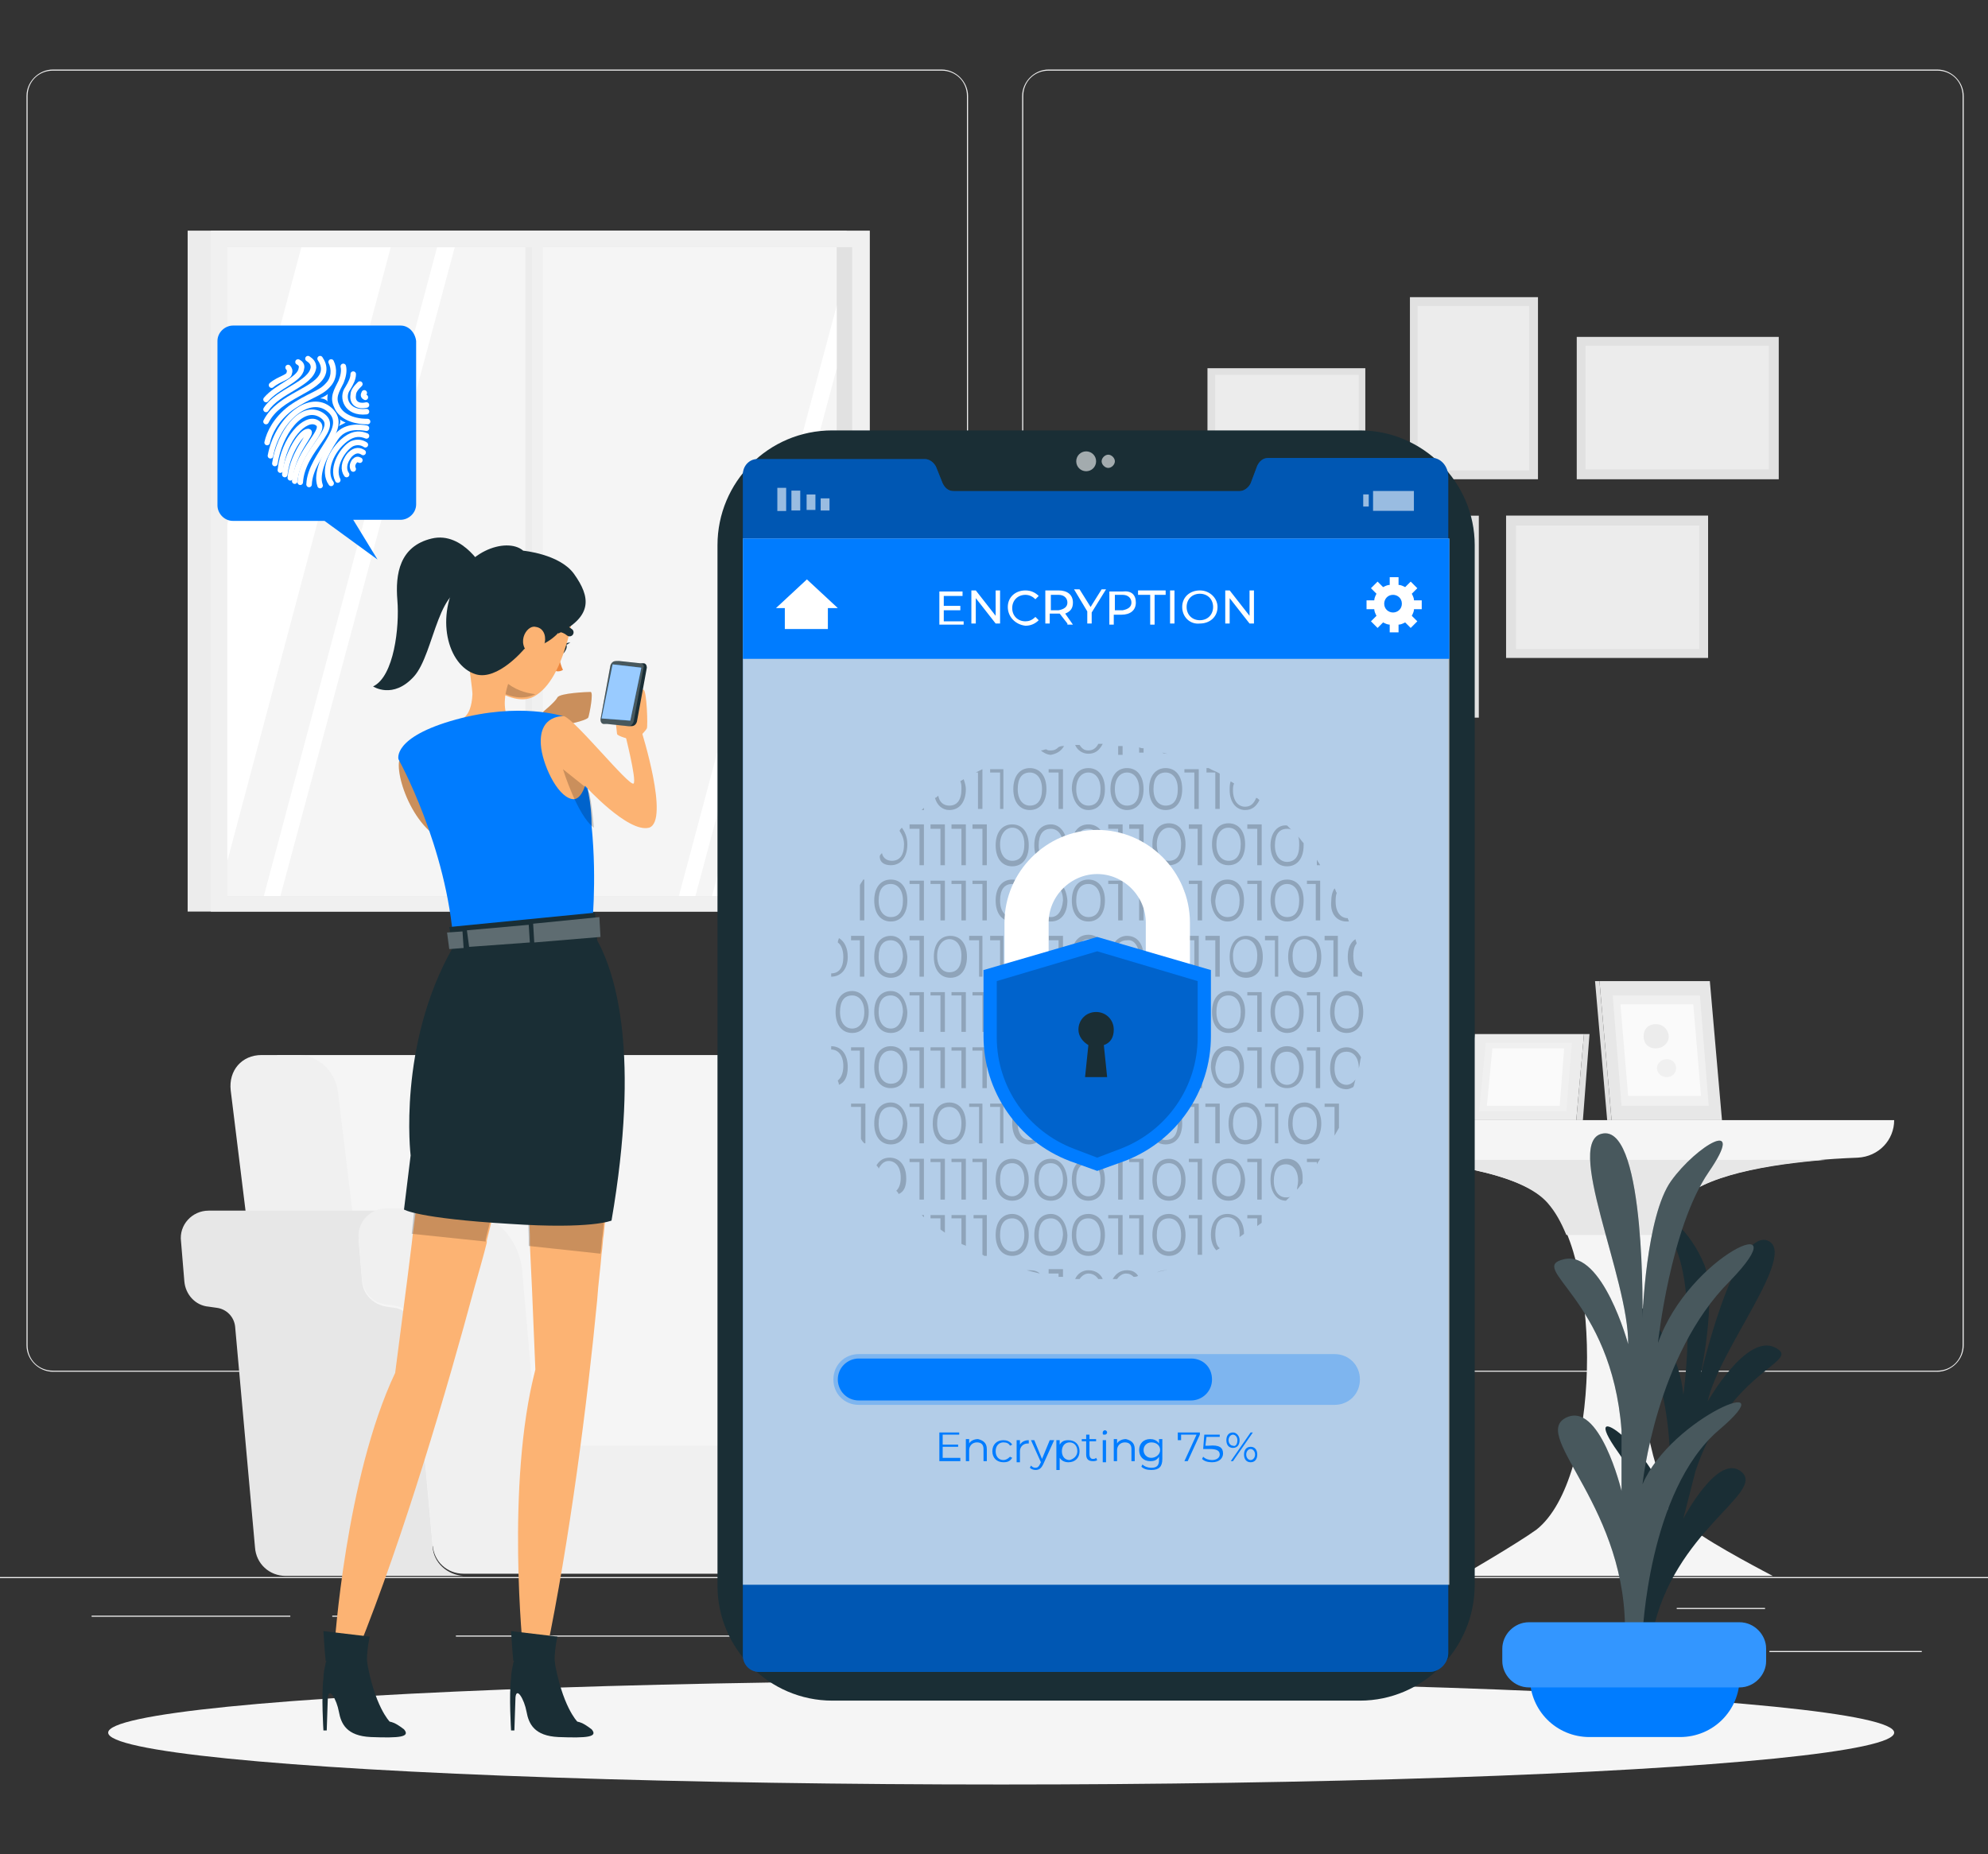 <?xml version="1.0" encoding="utf-8"?>
<!-- Generator: Adobe Illustrator 24.3.0, SVG Export Plug-In . SVG Version: 6.00 Build 0)  -->
<svg version="1.1" id="Layer_1" xmlns="http://www.w3.org/2000/svg" xmlns:xlink="http://www.w3.org/1999/xlink" x="0px" y="0px"
	 viewBox="0 0 180.1 168" style="enable-background:new 0 0 180.1 168;" xml:space="preserve">
<rect x="0" y="0" width="180.1" height="168" fill="#333333" stroke="none"/>
<style type="text/css">
	.st0{fill:#ECECEC;}
	.st1{fill:#F0F0F0;}
	.st2{fill:#E1E1E1;}
	.st3{fill:#F5F5F5;}
	.st4{fill:#FFFFFF;}
	.st5{fill:#E7E7E7;}
	.st6{fill:#FAFAFA;}
	.st7{fill:#1A2E35;}
	.st8{fill:#007CFF;}
	.st9{opacity:0.3;enable-background:new    ;}
	.st10{opacity:0.7;fill:#FFFFFF;enable-background:new    ;}
	.st11{opacity:0.6;fill:#FFFFFF;enable-background:new    ;}
	.st12{opacity:0.2;}
	.st13{fill:none;stroke:#FFFFFF;stroke-width:4;stroke-miterlimit:10;}
	.st14{opacity:0.2;enable-background:new    ;}
	.st15{opacity:0.3;fill:#007CFF;}
	.st16{opacity:0.2;fill:#FFFFFF;enable-background:new    ;}
	.st17{fill:none;stroke:#FFFFFF;stroke-width:0.5;stroke-linecap:round;stroke-linejoin:round;stroke-miterlimit:10;}
	.st18{fill:#FCB373;}
	.st19{fill:#EC873E;}
	.st20{fill:none;stroke:#1A2E35;stroke-width:0.725;stroke-linecap:round;stroke-linejoin:round;stroke-miterlimit:10;}
</style>
<g>
	<g>
		<rect x="-13.5" y="142.9" class="st0" width="208.5" height="0.1"/>
		<rect x="160.3" y="149.6" class="st0" width="13.8" height="0.1"/>
		<rect x="121" y="150.7" class="st0" width="3.6" height="0.1"/>
		<rect x="151.9" y="145.7" class="st0" width="8" height="0.1"/>
		<rect x="8.3" y="146.4" class="st0" width="18" height="0.1"/>
		<rect x="30.1" y="146.4" class="st0" width="2.6" height="0.1"/>
		<rect x="41.3" y="148.2" class="st0" width="39.1" height="0.1"/>
		<path class="st0" d="M85.3,124.3H4.8c-1.3,0-2.4-1.1-2.4-2.4V8.7c0-1.3,1.1-2.4,2.4-2.4h80.5c1.3,0,2.4,1.1,2.4,2.4v113.2
			C87.7,123.2,86.6,124.3,85.3,124.3z M4.8,6.4c-1.3,0-2.3,1-2.3,2.3v113.2c0,1.3,1,2.3,2.3,2.3h80.5c1.3,0,2.3-1,2.3-2.3V8.7
			c0-1.3-1-2.3-2.3-2.3H4.8z"/>
		<path class="st0" d="M175.5,124.3H95c-1.3,0-2.4-1.1-2.4-2.4V8.7c0-1.3,1.1-2.4,2.4-2.4h80.5c1.3,0,2.4,1.1,2.4,2.4v113.2
			C177.9,123.2,176.8,124.3,175.5,124.3z M95,6.4c-1.3,0-2.3,1-2.3,2.3v113.2c0,1.3,1,2.3,2.3,2.3h80.5c1.3,0,2.3-1,2.3-2.3V8.7
			c0-1.3-1-2.3-2.3-2.3H95z"/>
	</g>
	<g>
		<g>
			<rect x="17" y="20.9" class="st0" width="59.7" height="61.7"/>
			<rect x="19.1" y="20.9" class="st1" width="59.7" height="61.7"/>
			<rect x="20.6" y="22.4" class="st2" width="56.6" height="58.8"/>
			<rect x="20.6" y="22.4" class="st3" width="55.2" height="58.8"/>
			<rect x="47.6" y="22.4" class="st0" width="1.1" height="58.8"/>
			<polygon class="st4" points="41.2,22.4 25.4,81.2 23.9,81.2 39.6,22.4 			"/>
			<rect x="48.2" y="21.5" class="st1" width="1" height="60.8"/>
			<polygon class="st4" points="35.4,22.4 20.6,78 20.6,47.5 27.3,22.4 			"/>
			<polygon class="st4" points="75.8,27.7 75.8,33.4 63,81.2 61.5,81.2 			"/>
			<polygon class="st4" points="75.8,39.1 75.8,69.7 72.7,81.2 64.5,81.2 			"/>
		</g>
		<g>
			<g>
				<path class="st3" d="M121.5,101.5L121.5,101.5h50.1l0,0c0,1.8-1.4,3.3-3.3,3.4c-5.4,0.2-13.7,1.1-16.3,4.1
					c-4.9,5.6-4.4,25.1,1.4,29.6c1.8,1.4,7.2,4.2,7.2,4.2h-28.2c0,0,5-2.9,6.8-4.2c5.8-4.6,6-24.1,1.1-29.6
					c-2.5-2.8-10.3-3.8-15.5-4C122.9,104.8,121.5,103.3,121.5,101.5z"/>
				<path class="st5" d="M165.4,105.1c-5.1,0.4-11.2,1.4-13.4,3.9c-0.6,0.7-1.2,1.7-1.7,2.9h-8.4c-0.5-1.2-1-2.1-1.7-2.9
					c-2.2-2.5-8.3-3.5-13.3-3.9H165.4z"/>
			</g>
			<g>
				<polygon class="st0" points="142.8,101.5 143.5,93.7 133.6,93.7 132.9,101.5 				"/>
				<polygon class="st2" points="142.8,101.5 143.5,93.7 144,93.7 143.4,101.5 				"/>
				<polygon class="st1" points="141.9,100.7 142.4,94.5 134.6,94.5 134,100.7 				"/>
				<polygon class="st6" points="141.3,100.2 141.7,95 135.2,95 134.7,100.2 				"/>
			</g>
			<g>
				<g>
					<polygon class="st5" points="146,101.5 156,101.5 154.9,88.9 144.9,88.9 					"/>
					<polygon class="st2" points="146,101.5 145.6,101.5 144.5,88.9 144.9,88.9 					"/>
					<polygon class="st1" points="146.9,100.2 154.8,100.2 154,90.2 146.1,90.2 					"/>
					<polygon class="st6" points="147.5,99.3 154.1,99.3 153.4,91 146.8,91 					"/>
				</g>
				<path class="st0" d="M150.8,94.7L150.8,94.7c-0.4,0.4-1.2,0.4-1.6,0l0,0c-0.4-0.4-0.4-1.2,0-1.6l0,0c0.4-0.4,1.2-0.4,1.6,0l0,0
					C151.3,93.6,151.3,94.3,150.8,94.7z"/>
				<path class="st1" d="M150.4,96.2L150.4,96.2c0.3-0.3,0.9-0.3,1.2,0l0,0c0.5,0.5,0.2,1.4-0.6,1.4l0,0
					C150.2,97.6,149.8,96.7,150.4,96.2z"/>
			</g>
		</g>
		<g>
			<path class="st3" d="M66.3,140.2h9.7l-5.1-41.4c-0.2-1.8-1.8-3.2-3.6-3.2H64H25.1l6.2,44.5H66.3z"/>
			<path class="st1" d="M35.6,140.2H26l-5.1-41.4c-0.2-1.8,1-3.2,2.8-3.2H27c1.8,0,3.3,1.4,3.6,3.2L35.6,140.2z"/>
			<g>
				<path class="st5" d="M39.2,140.2l-1.8-20c-0.1-0.9-0.8-1.6-1.7-1.7l-0.7-0.1c-1.2-0.2-2.1-1.1-2.2-2.3l-0.3-3.6
					c-0.1-1.5,1-2.8,2.5-2.8H18.9c-1.5,0-2.7,1.3-2.5,2.8l0.3,3.6c0.1,1.2,1,2.2,2.2,2.3l0.7,0.1c0.9,0.1,1.6,0.8,1.7,1.7l1.8,20
					c0.1,1.5,1.3,2.6,2.8,2.6H42C40.5,142.7,39.3,141.6,39.2,140.2z"/>
			</g>
			<path class="st5" d="M83.6,115.1c0.3-3.1,2.9-5.6,6.1-5.6h-7.8h-6.2c-3.2,0-5.8,2.4-6.1,5.6L68.2,131h14.1L83.6,115.1z"/>
			<path class="st1" d="M95.9,109.6h-6.2c-3.2,0-5.8,2.4-6.1,5.6L82.2,131H48.7l-1.4-15.9c-0.3-3.1-2.9-5.6-6.1-5.6h-6.2
				c-1.5,0-2.7,1.3-2.5,2.8l0.3,3.6c0.1,1.2,1,2.2,2.2,2.3l0.7,0.1c0.9,0.1,1.6,0.8,1.7,1.7l1.8,20c0.1,1.5,1.3,2.6,2.8,2.6h47
				c1.5,0,2.7-1.1,2.8-2.6l1.8-20c0.1-0.9,0.8-1.6,1.7-1.7l0.7-0.1c1.2-0.2,2.1-1.1,2.2-2.3l0.3-3.6
				C98.6,110.9,97.4,109.6,95.9,109.6z"/>
		</g>
		<g>
			<g>
				
					<rect x="145.5" y="27.8" transform="matrix(-1.836970e-16 1 -1 -1.836970e-16 188.943 -114.972)" class="st2" width="12.9" height="18.3"/>
				
					<rect x="146.3" y="28.7" transform="matrix(-1.836970e-16 1 -1 -1.836970e-16 188.943 -114.972)" class="st0" width="11.2" height="16.6"/>
			</g>
			<g>
				
					<rect x="139.1" y="44.1" transform="matrix(-1.836970e-16 1 -1 -1.836970e-16 198.842 -92.381)" class="st2" width="12.9" height="18.3"/>
				
					<rect x="140" y="44.9" transform="matrix(-1.836970e-16 1 -1 -1.836970e-16 198.842 -92.381)" class="st0" width="11.2" height="16.6"/>
			</g>
			<g>
				
					<rect x="127.7" y="27" transform="matrix(-1 -1.224647e-16 1.224647e-16 -1 267.031 70.427)" class="st2" width="11.6" height="16.5"/>
				
					<rect x="128.5" y="27.8" transform="matrix(-1 -1.224647e-16 1.224647e-16 -1 267.031 70.427)" class="st0" width="10.1" height="14.9"/>
			</g>
			<g>
				
					<rect x="121.1" y="46.8" transform="matrix(-1 -1.224647e-16 1.224647e-16 -1 255.072 111.828)" class="st2" width="12.9" height="18.3"/>
				
					<rect x="121.9" y="47.6" transform="matrix(-1 -1.224647e-16 1.224647e-16 -1 255.072 111.828)" class="st0" width="11.2" height="16.6"/>
			</g>
			<g>
				
					<rect x="111.5" y="31.2" transform="matrix(6.123234e-17 -1 1 6.123234e-17 78.189 154.966)" class="st2" width="10.1" height="14.3"/>
				
					<rect x="112.2" y="31.9" transform="matrix(6.123234e-17 -1 1 6.123234e-17 78.189 154.966)" class="st0" width="8.8" height="13"/>
			</g>
		</g>
	</g>
	<ellipse id="_x3C_Path_x3E__1_" class="st3" cx="90.7" cy="157" rx="80.9" ry="4.7"/>
	<g>
		<path class="st7" d="M123.2,154.1H75.4c-5.7,0-10.4-4.7-10.4-10.4V49.4C65,43.7,69.6,39,75.4,39h47.8c5.7,0,10.4,4.7,10.4,10.4
			v94.2C133.6,149.4,128.9,154.1,123.2,154.1z"/>
		<path class="st8" d="M131.2,43.2v106.6c0,0.9-0.8,1.7-1.7,1.7H68.8c-0.9,0-1.5-0.7-1.5-1.5V43c0-0.8,0.6-1.4,1.3-1.4h15.2
			c0.4,0,0.8,0.3,1,0.7l0.6,1.5c0.2,0.4,0.5,0.7,1,0.7h25.9c0.4,0,0.8-0.3,1-0.7l0.6-1.6c0.2-0.4,0.5-0.7,1-0.7h15
			C130.6,41.6,131.2,42.3,131.2,43.2z"/>
		<path class="st9" d="M131.2,43.2v106.6c0,0.9-0.8,1.7-1.7,1.7H68.8c-0.9,0-1.5-0.7-1.5-1.5V43c0-0.8,0.6-1.4,1.3-1.4h15.2
			c0.4,0,0.8,0.3,1,0.7l0.6,1.5c0.2,0.4,0.5,0.7,1,0.7h25.9c0.4,0,0.8-0.3,1-0.7l0.6-1.6c0.2-0.4,0.5-0.7,1-0.7h15
			C130.6,41.6,131.2,42.3,131.2,43.2z"/>
		<rect x="67.3" y="48.8" class="st10" width="64" height="94.8"/>
		<g>
			<g>
				
					<rect x="74.3" y="45.2" transform="matrix(-1 -1.224647e-16 1.224647e-16 -1 149.448 91.459)" class="st11" width="0.8" height="1.1"/>
				
					<rect x="73" y="44.9" transform="matrix(-1 -1.224647e-16 1.224647e-16 -1 146.873 91.107)" class="st11" width="0.8" height="1.4"/>
				
					<rect x="71.8" y="44.5" transform="matrix(-1 -1.224647e-16 1.224647e-16 -1 144.298 90.756)" class="st11" width="0.8" height="1.8"/>
				
					<rect x="70.5" y="44.1" transform="matrix(-1 -1.224647e-16 1.224647e-16 -1 141.722 90.404)" class="st11" width="0.8" height="2.1"/>
			</g>
			<g>
				<rect x="123.5" y="44.8" class="st11" width="0.5" height="1.1"/>
				
					<rect x="124.3" y="44.4" transform="matrix(-1 -1.224647e-16 1.224647e-16 -1 252.39 90.69)" class="st11" width="3.7" height="1.8"/>
			</g>
		</g>
		<g>
			<path class="st8" d="M87,132.2v0.2h-1.9v-2.6h1.8v0.2h-1.5v0.9h1.4v0.2h-1.4v1H87z"/>
			<path class="st8" d="M89.4,131.3v1.1h-0.3v-1.1c0-0.4-0.2-0.6-0.6-0.6c-0.4,0-0.7,0.3-0.7,0.7v1h-0.3v-2h0.3v0.4
				c0.1-0.2,0.4-0.4,0.8-0.4C89,130.5,89.4,130.7,89.4,131.3z"/>
			<path class="st8" d="M89.9,131.5c0-0.6,0.4-1,1-1c0.3,0,0.6,0.1,0.8,0.4l-0.2,0.1c-0.1-0.2-0.3-0.3-0.6-0.3
				c-0.4,0-0.7,0.3-0.7,0.8c0,0.5,0.3,0.8,0.7,0.8c0.2,0,0.4-0.1,0.6-0.3l0.2,0.1c-0.2,0.3-0.4,0.4-0.8,0.4
				C90.3,132.5,89.9,132.1,89.9,131.5z"/>
			<path class="st8" d="M93.2,130.5v0.3c0,0,0,0-0.1,0c-0.4,0-0.7,0.3-0.7,0.7v1h-0.3v-2h0.3v0.4C92.6,130.6,92.9,130.5,93.2,130.5z
				"/>
			<path class="st8" d="M95.5,130.5l-1,2.2c-0.2,0.4-0.4,0.5-0.7,0.5c-0.2,0-0.4-0.1-0.5-0.2l0.1-0.2c0.1,0.1,0.2,0.2,0.4,0.2
				c0.2,0,0.3-0.1,0.4-0.3l0.1-0.2l-0.9-2h0.3l0.7,1.7l0.7-1.7H95.5z"/>
			<path class="st8" d="M97.8,131.5c0,0.6-0.4,1-1,1c-0.3,0-0.6-0.1-0.8-0.4v1.1h-0.3v-2.7h0.3v0.4c0.2-0.3,0.4-0.4,0.8-0.4
				C97.4,130.5,97.8,130.9,97.8,131.5z M97.6,131.5c0-0.5-0.3-0.8-0.7-0.8c-0.4,0-0.7,0.3-0.7,0.8c0,0.5,0.3,0.8,0.7,0.8
				C97.3,132.2,97.6,131.9,97.6,131.5z"/>
			<path class="st8" d="M99.4,132.3c-0.1,0.1-0.3,0.1-0.4,0.1c-0.4,0-0.6-0.2-0.6-0.6v-1.2h-0.4v-0.2h0.4V130h0.3v0.4h0.6v0.2h-0.6
				v1.2c0,0.2,0.1,0.4,0.3,0.4c0.1,0,0.2,0,0.3-0.1L99.4,132.3z"/>
			<path class="st8" d="M99.9,129.8c0-0.1,0.1-0.2,0.2-0.2c0.1,0,0.2,0.1,0.2,0.2c0,0.1-0.1,0.2-0.2,0.2
				C99.9,130,99.9,130,99.9,129.8z M99.9,130.5h0.3v2h-0.3V130.5z"/>
			<path class="st8" d="M102.8,131.3v1.1h-0.3v-1.1c0-0.4-0.2-0.6-0.6-0.6c-0.4,0-0.7,0.3-0.7,0.7v1h-0.3v-2h0.3v0.4
				c0.1-0.2,0.4-0.4,0.8-0.4C102.4,130.5,102.8,130.7,102.8,131.3z"/>
			<path class="st8" d="M105.3,130.5v1.7c0,0.7-0.3,1-1,1c-0.4,0-0.7-0.1-0.9-0.3l0.1-0.2c0.2,0.2,0.5,0.3,0.8,0.3
				c0.5,0,0.7-0.2,0.7-0.7V132c-0.2,0.3-0.4,0.4-0.8,0.4c-0.6,0-1-0.4-1-1c0-0.6,0.4-1,1-1c0.3,0,0.6,0.1,0.8,0.4v-0.4H105.3z
				 M105.1,131.4c0-0.4-0.3-0.7-0.8-0.7c-0.4,0-0.7,0.3-0.7,0.7c0,0.4,0.3,0.7,0.7,0.7C104.7,132.1,105.1,131.8,105.1,131.4z"/>
			<path class="st8" d="M108.7,129.8v0.2l-1.1,2.4h-0.3l1.1-2.4h-1.4v0.5h-0.3v-0.7H108.7z"/>
			<path class="st8" d="M110.8,131.7c0,0.4-0.3,0.8-1,0.8c-0.4,0-0.7-0.1-0.9-0.3l0.1-0.2c0.2,0.2,0.5,0.3,0.8,0.3
				c0.4,0,0.7-0.2,0.7-0.5c0-0.3-0.2-0.5-0.9-0.5h-0.6l0.1-1.3h1.4v0.2h-1.2l-0.1,0.8h0.3C110.5,130.9,110.8,131.2,110.8,131.7z"/>
			<path class="st8" d="M111.1,130.5c0-0.4,0.2-0.7,0.6-0.7c0.3,0,0.6,0.3,0.6,0.7s-0.2,0.7-0.6,0.7
				C111.3,131.2,111.1,130.9,111.1,130.5z M112.1,130.5c0-0.3-0.2-0.5-0.4-0.5c-0.2,0-0.4,0.2-0.4,0.5c0,0.3,0.2,0.5,0.4,0.5
				C111.9,131.1,112.1,130.9,112.1,130.5z M113.3,129.8h0.2l-1.8,2.6h-0.2L113.3,129.8z M112.7,131.8c0-0.4,0.2-0.7,0.6-0.7
				c0.4,0,0.6,0.3,0.6,0.7c0,0.4-0.2,0.7-0.6,0.7C112.9,132.5,112.7,132.2,112.7,131.8z M113.7,131.8c0-0.3-0.2-0.5-0.4-0.5
				c-0.2,0-0.4,0.2-0.4,0.5c0,0.3,0.2,0.5,0.4,0.5C113.5,132.3,113.7,132.1,113.7,131.8z"/>
		</g>
		<g>
			<path class="st11" d="M99.3,41.8c0,0.5-0.4,0.9-0.9,0.9c-0.5,0-0.9-0.4-0.9-0.9c0-0.5,0.4-0.9,0.9-0.9
				C98.9,40.9,99.3,41.3,99.3,41.8z"/>
			<path class="st11" d="M101,41.8c0,0.3-0.3,0.6-0.6,0.6s-0.6-0.3-0.6-0.6s0.3-0.6,0.6-0.6S101,41.5,101,41.8z"/>
		</g>
		<rect x="67.3" y="48.8" class="st8" width="64" height="10.9"/>
		<g class="st12">
			<path d="M96.4,67.6c-0.2,0-0.3,0-0.5,0.1c-0.2,0.2-0.4,0.3-0.7,0.3c-0.2,0-0.3,0-0.4-0.1c-0.2,0-0.3,0.1-0.5,0.1
				c0.2,0.2,0.6,0.4,0.9,0.4C95.7,68.3,96.1,68.1,96.4,67.6z"/>
			<path d="M98.6,68.3c0.6,0,1-0.3,1.3-0.9c-0.1,0-0.3,0-0.4,0C99.3,67.8,99,68,98.6,68c-0.4,0-0.6-0.2-0.8-0.5c-0.1,0-0.3,0-0.4,0
				C97.6,68,98.1,68.3,98.6,68.3z"/>
			<path d="M101.7,68.3v-0.7c-0.1,0-0.3,0-0.4,0v0.8H101.7z"/>
			<path d="M103.6,68.3v-0.5c-0.1,0-0.3,0-0.4-0.1v0.5H103.6z"/>
			<path d="M105.3,68.2c0.1,0.1,0.3,0.1,0.5,0.1C105.6,68.3,105.4,68.2,105.3,68.2z"/>
			<path d="M80.7,78.4c0.9,0,1.5-0.7,1.5-1.9c0-0.6-0.2-1.1-0.5-1.5c-0.1,0.1-0.2,0.2-0.2,0.3c0.2,0.3,0.4,0.7,0.4,1.2
				c0,1-0.4,1.5-1.1,1.5c-0.4,0-0.8-0.2-0.9-0.7c-0.1,0.1-0.2,0.2-0.2,0.3C79.7,78.2,80.2,78.4,80.7,78.4z"/>
			<polygon points="83.3,78.4 83.7,78.4 83.7,74.7 82.4,74.7 82.4,75.1 83.3,75.1 			"/>
			<polygon points="85.2,78.4 85.6,78.4 85.6,74.7 84.3,74.7 84.3,75.1 85.2,75.1 			"/>
			<polygon points="87.1,78.4 87.5,78.4 87.5,74.7 86.2,74.7 86.2,75.1 87.1,75.1 			"/>
			<polygon points="89,78.4 89.4,78.4 89.4,74.7 88.1,74.7 88.1,75.1 89,75.1 			"/>
			<path d="M90.2,76.6c0,1.2,0.6,1.9,1.5,1.9c0.9,0,1.5-0.7,1.5-1.9c0-1.2-0.6-1.9-1.5-1.9C90.8,74.7,90.2,75.4,90.2,76.6z M91.7,75
				c0.6,0,1.1,0.5,1.1,1.5c0,1-0.4,1.5-1.1,1.5c-0.6,0-1.1-0.5-1.1-1.5C90.6,75.6,91.1,75,91.7,75z"/>
			<path d="M95.2,74.7c-0.9,0-1.5,0.7-1.5,1.9c0,1.2,0.6,1.9,1.5,1.9c0.9,0,1.5-0.7,1.5-1.9C96.6,75.4,96,74.7,95.2,74.7z
				 M95.2,78.1c-0.6,0-1.1-0.5-1.1-1.5c0-1,0.4-1.5,1.1-1.5c0.6,0,1.1,0.5,1.1,1.5C96.3,77.5,95.8,78.1,95.2,78.1z"/>
			<path d="M98.6,74.7c-0.9,0-1.5,0.7-1.5,1.9c0,1.2,0.6,1.9,1.5,1.9c0.9,0,1.5-0.7,1.5-1.9C100.1,75.4,99.5,74.7,98.6,74.7z
				 M98.6,78.1c-0.6,0-1.1-0.5-1.1-1.5c0-1,0.4-1.5,1.1-1.5c0.6,0,1.1,0.5,1.1,1.5C99.7,77.5,99.3,78.1,98.6,78.1z"/>
			<polygon points="101.3,78.4 101.7,78.4 101.7,74.7 100.4,74.7 100.4,75.1 101.3,75.1 			"/>
			<polygon points="103.6,78.4 103.6,74.7 102.3,74.7 102.3,75.1 103.2,75.1 103.2,78.4 			"/>
			<path d="M105.9,78.4c0.9,0,1.5-0.7,1.5-1.9c0-1.2-0.6-1.9-1.5-1.9c-0.9,0-1.5,0.7-1.5,1.9C104.4,77.7,105,78.4,105.9,78.4z
				 M105.9,75c0.6,0,1.1,0.5,1.1,1.5c0,1-0.4,1.5-1.1,1.5c-0.6,0-1.1-0.5-1.1-1.5C104.8,75.6,105.3,75,105.9,75z"/>
			<polygon points="107.7,75.1 108.5,75.1 108.5,78.4 108.9,78.4 108.9,74.7 107.7,74.7 			"/>
			<path d="M111.3,78.4c0.9,0,1.5-0.7,1.5-1.9c0-1.2-0.6-1.9-1.5-1.9c-0.9,0-1.5,0.7-1.5,1.9C109.8,77.7,110.4,78.4,111.3,78.4z
				 M111.3,75c0.6,0,1.1,0.5,1.1,1.5c0,1-0.4,1.5-1.1,1.5c-0.6,0-1.1-0.5-1.1-1.5C110.2,75.6,110.6,75,111.3,75z"/>
			<polygon points="113.9,78.4 114.3,78.4 114.3,74.7 113,74.7 113,75.1 113.9,75.1 			"/>
			<path d="M115.1,76.6c0,1.2,0.6,1.9,1.5,1.9c0.9,0,1.5-0.7,1.5-1.9c0-0.1,0-0.2,0-0.2c-0.2-0.2-0.3-0.4-0.5-0.6
				c0.1,0.2,0.1,0.5,0.1,0.8c0,1-0.4,1.5-1.1,1.5c-0.6,0-1.1-0.5-1.1-1.5c0-1,0.4-1.5,1.1-1.5c0.1,0,0.3,0,0.4,0.1
				c-0.1-0.1-0.3-0.3-0.4-0.4C115.8,74.7,115.1,75.4,115.1,76.6z"/>
			<path d="M119.6,78.4c-0.1-0.2-0.2-0.3-0.3-0.5v0.5H119.6z"/>
			<path d="M83.7,73.2c-0.1,0.1-0.1,0.1-0.2,0.2h0.2V73.2z"/>
			<path d="M86,73.4c0.9,0,1.5-0.7,1.5-1.9c0-0.3-0.1-0.6-0.2-0.9c-0.1,0.1-0.2,0.1-0.3,0.2c0.1,0.2,0.1,0.4,0.1,0.7
				c0,1-0.4,1.5-1.1,1.5c-0.5,0-0.9-0.3-1-0.9c-0.1,0.1-0.2,0.2-0.3,0.2C84.9,73,85.4,73.4,86,73.4z"/>
			<path d="M88.7,73.3H89v-3.6c-0.2,0.1-0.4,0.2-0.6,0.3h0.2V73.3z"/>
			<polygon points="90.6,73.3 90.9,73.3 90.9,69.7 89.7,69.7 89.7,70 90.6,70 			"/>
			<path d="M93.3,73.4c0.9,0,1.5-0.7,1.5-1.9c0-1.2-0.6-1.9-1.5-1.9c-0.9,0-1.5,0.7-1.5,1.9C91.8,72.7,92.4,73.4,93.3,73.4z
				 M93.3,70c0.6,0,1.1,0.5,1.1,1.5c0,1-0.4,1.5-1.1,1.5c-0.6,0-1.1-0.5-1.1-1.5C92.2,70.5,92.6,70,93.3,70z"/>
			<polygon points="95.9,73.3 96.3,73.3 96.3,69.7 95,69.7 95,70 95.9,70 			"/>
			<path d="M98.6,73.4c0.9,0,1.5-0.7,1.5-1.9c0-1.2-0.6-1.9-1.5-1.9c-0.9,0-1.5,0.7-1.5,1.9C97.2,72.7,97.8,73.4,98.6,73.4z
				 M98.6,70c0.6,0,1.1,0.5,1.1,1.5c0,1-0.4,1.5-1.1,1.5c-0.6,0-1.1-0.5-1.1-1.5C97.5,70.5,98,70,98.6,70z"/>
			<path d="M102.1,73.4c0.9,0,1.5-0.7,1.5-1.9c0-1.2-0.6-1.9-1.5-1.9c-0.9,0-1.5,0.7-1.5,1.9C100.6,72.7,101.3,73.4,102.1,73.4z
				 M102.1,70c0.6,0,1.1,0.5,1.1,1.5c0,1-0.4,1.5-1.1,1.5c-0.6,0-1.1-0.5-1.1-1.5C101,70.5,101.5,70,102.1,70z"/>
			<path d="M105.6,73.4c0.9,0,1.5-0.7,1.5-1.9c0-1.2-0.6-1.9-1.5-1.9c-0.9,0-1.5,0.7-1.5,1.9C104.1,72.7,104.7,73.4,105.6,73.4z
				 M105.6,70c0.6,0,1.1,0.5,1.1,1.5c0,1-0.4,1.5-1.1,1.5c-0.6,0-1.1-0.5-1.1-1.5C104.5,70.5,104.9,70,105.6,70z"/>
			<polygon points="108.2,73.3 108.6,73.3 108.6,69.7 107.3,69.7 107.3,70 108.2,70 			"/>
			<path d="M109.2,70h0.9v3.3h0.4v-3.2c-0.3-0.2-0.7-0.3-1-0.5h-0.2V70z"/>
			<path d="M112.8,73.4c0.6,0,1-0.3,1.3-0.9c-0.1-0.1-0.2-0.2-0.3-0.2c-0.2,0.5-0.5,0.8-1,0.8c-0.6,0-1.1-0.5-1.1-1.5
				c0-0.2,0-0.4,0.1-0.6c-0.1-0.1-0.2-0.1-0.3-0.2c-0.1,0.2-0.1,0.5-0.1,0.8C111.4,72.7,112,73.4,112.8,73.4z"/>
			<path d="M78.3,83.4v-3.7h-0.1c-0.1,0.2-0.2,0.3-0.3,0.5v3.2H78.3z"/>
			<path d="M80.7,83.5c0.9,0,1.5-0.7,1.5-1.9c0-1.2-0.6-1.9-1.5-1.9c-0.9,0-1.5,0.7-1.5,1.9C79.2,82.8,79.8,83.5,80.7,83.5z
				 M80.7,80.1c0.6,0,1.1,0.5,1.1,1.5c0,1-0.4,1.5-1.1,1.5c-0.6,0-1.1-0.5-1.1-1.5C79.6,80.6,80,80.1,80.7,80.1z"/>
			<polygon points="83.3,83.4 83.7,83.4 83.7,79.8 82.4,79.8 82.4,80.1 83.3,80.1 			"/>
			<polygon points="85.2,83.4 85.6,83.4 85.6,79.8 84.3,79.8 84.3,80.1 85.2,80.1 			"/>
			<polygon points="87.1,83.4 87.5,83.4 87.5,79.8 86.2,79.8 86.2,80.1 87.1,80.1 			"/>
			<polygon points="89,83.4 89.4,83.4 89.4,79.8 88.1,79.8 88.1,80.1 89,80.1 			"/>
			<path d="M91.7,79.7c-0.9,0-1.5,0.7-1.5,1.9c0,1.2,0.6,1.9,1.5,1.9c0.9,0,1.5-0.7,1.5-1.9C93.2,80.4,92.5,79.7,91.7,79.7z
				 M91.7,83.1c-0.6,0-1.1-0.5-1.1-1.5c0-1,0.4-1.5,1.1-1.5c0.6,0,1.1,0.5,1.1,1.5C92.8,82.6,92.3,83.1,91.7,83.1z"/>
			<path d="M95.2,79.7c-0.9,0-1.5,0.7-1.5,1.9c0,1.2,0.6,1.9,1.5,1.9c0.9,0,1.5-0.7,1.5-1.9C96.6,80.4,96,79.7,95.2,79.7z
				 M95.2,83.1c-0.6,0-1.1-0.5-1.1-1.5c0-1,0.4-1.5,1.1-1.5c0.6,0,1.1,0.5,1.1,1.5C96.2,82.6,95.8,83.1,95.2,83.1z"/>
			<path d="M98.6,79.7c-0.9,0-1.5,0.7-1.5,1.9c0,1.2,0.6,1.9,1.5,1.9c0.9,0,1.5-0.7,1.5-1.9C100.1,80.4,99.5,79.7,98.6,79.7z
				 M98.6,83.1c-0.6,0-1.1-0.5-1.1-1.5c0-1,0.4-1.5,1.1-1.5c0.6,0,1.1,0.5,1.1,1.5C99.7,82.6,99.3,83.1,98.6,83.1z"/>
			<polygon points="101.3,83.4 101.7,83.4 101.7,79.8 100.4,79.8 100.4,80.1 101.3,80.1 			"/>
			<polygon points="102.3,80.1 103.2,80.1 103.2,83.4 103.6,83.4 103.6,79.8 102.3,79.8 			"/>
			<path d="M105.9,83.5c0.9,0,1.5-0.7,1.5-1.9c0-1.2-0.6-1.9-1.5-1.9c-0.9,0-1.5,0.7-1.5,1.9C104.4,82.8,105,83.5,105.9,83.5z
				 M105.9,80.1c0.6,0,1.1,0.5,1.1,1.5c0,1-0.4,1.5-1.1,1.5c-0.6,0-1.1-0.5-1.1-1.5C104.8,80.6,105.3,80.1,105.9,80.1z"/>
			<polygon points="108.9,83.4 108.9,79.8 107.7,79.8 107.7,80.1 108.5,80.1 108.5,83.4 			"/>
			<path d="M111.2,83.5c0.9,0,1.5-0.7,1.5-1.9c0-1.2-0.6-1.9-1.5-1.9c-0.9,0-1.5,0.7-1.5,1.9C109.8,82.8,110.4,83.5,111.2,83.5z
				 M111.2,80.1c0.6,0,1.1,0.5,1.1,1.5c0,1-0.4,1.5-1.1,1.5c-0.6,0-1.1-0.5-1.1-1.5C110.2,80.6,110.6,80.1,111.2,80.1z"/>
			<polygon points="113.9,83.4 114.3,83.4 114.3,79.8 113,79.8 113,80.1 113.9,80.1 			"/>
			<path d="M116.6,83.5c0.9,0,1.5-0.7,1.5-1.9c0-1.2-0.6-1.9-1.5-1.9c-0.9,0-1.5,0.7-1.5,1.9C115.1,82.8,115.8,83.5,116.6,83.5z
				 M116.6,80.1c0.6,0,1.1,0.5,1.1,1.5c0,1-0.4,1.5-1.1,1.5c-0.6,0-1.1-0.5-1.1-1.5C115.5,80.6,116,80.1,116.6,80.1z"/>
			<polygon points="119.2,83.4 119.6,83.4 119.6,79.8 118.4,79.8 118.4,80.1 119.2,80.1 			"/>
			<path d="M122,83.5c0.1,0,0.1,0,0.2,0c0-0.1-0.1-0.2-0.1-0.3c0,0,0,0,0,0c-0.6,0-1.1-0.5-1.1-1.5c0-0.3,0-0.5,0.1-0.8
				c-0.1-0.1-0.1-0.3-0.2-0.4c-0.2,0.3-0.3,0.7-0.3,1.2C120.5,82.8,121.1,83.5,122,83.5z"/>
			<path d="M77.2,89.8c-0.9,0-1.5,0.7-1.5,1.9c0,1.2,0.6,1.9,1.5,1.9c0.9,0,1.5-0.7,1.5-1.9C78.7,90.5,78,89.8,77.2,89.8z
				 M77.2,93.2c-0.6,0-1.1-0.5-1.1-1.5c0-1,0.4-1.5,1.1-1.5c0.6,0,1.1,0.5,1.1,1.5C78.3,92.7,77.8,93.2,77.2,93.2z"/>
			<path d="M80.7,89.8c-0.9,0-1.5,0.7-1.5,1.9c0,1.2,0.6,1.9,1.5,1.9c0.9,0,1.5-0.7,1.5-1.9C82.1,90.5,81.5,89.8,80.7,89.8z
				 M80.7,93.2c-0.6,0-1.1-0.5-1.1-1.5c0-1,0.4-1.5,1.1-1.5c0.6,0,1.1,0.5,1.1,1.5C81.7,92.7,81.3,93.2,80.7,93.2z"/>
			<polygon points="83.7,93.5 83.7,89.9 82.4,89.9 82.4,90.2 83.3,90.2 83.3,93.5 			"/>
			<polygon points="85.6,93.5 85.6,89.9 84.3,89.9 84.3,90.2 85.2,90.2 85.2,93.5 			"/>
			<polygon points="87.5,93.5 87.5,89.9 86.2,89.9 86.2,90.2 87.1,90.2 87.1,93.5 			"/>
			<polygon points="89.4,93.5 89.4,89.9 88.1,89.9 88.1,90.2 89,90.2 89,93.5 			"/>
			<path d="M90.2,91.7c0,1.2,0.6,1.9,1.5,1.9c0.9,0,1.5-0.7,1.5-1.9c0-1.2-0.6-1.9-1.5-1.9C90.8,89.8,90.2,90.5,90.2,91.7z
				 M91.7,90.2c0.6,0,1.1,0.5,1.1,1.5c0,1-0.4,1.5-1.1,1.5s-1.1-0.5-1.1-1.5C90.6,90.7,91.1,90.2,91.7,90.2z"/>
			<path d="M95.2,89.8c-0.9,0-1.5,0.7-1.5,1.9c0,1.2,0.6,1.9,1.5,1.9c0.9,0,1.5-0.7,1.5-1.9C96.6,90.5,96,89.8,95.2,89.8z
				 M95.2,93.2c-0.6,0-1.1-0.5-1.1-1.5c0-1,0.4-1.5,1.1-1.5c0.6,0,1.1,0.5,1.1,1.5C96.3,92.7,95.8,93.2,95.2,93.2z"/>
			<path d="M98.6,93.6c0.9,0,1.5-0.7,1.5-1.9c0-1.2-0.6-1.9-1.5-1.9c-0.9,0-1.5,0.7-1.5,1.9C97.2,92.9,97.8,93.6,98.6,93.6z
				 M98.6,90.2c0.6,0,1.1,0.5,1.1,1.5c0,1-0.4,1.5-1.1,1.5c-0.6,0-1.1-0.5-1.1-1.5C97.6,90.7,98,90.2,98.6,90.2z"/>
			<polygon points="101.7,93.5 101.7,89.9 100.4,89.9 100.4,90.2 101.3,90.2 101.3,93.5 			"/>
			<polygon points="103.6,89.9 102.3,89.9 102.3,90.2 103.2,90.2 103.2,93.5 103.6,93.5 			"/>
			<path d="M105.9,89.8c-0.9,0-1.5,0.7-1.5,1.9c0,1.2,0.6,1.9,1.5,1.9c0.9,0,1.5-0.7,1.5-1.9C107.4,90.5,106.7,89.8,105.9,89.8z
				 M105.9,93.2c-0.6,0-1.1-0.5-1.1-1.5c0-1,0.4-1.5,1.1-1.5c0.6,0,1.1,0.5,1.1,1.5C107,92.7,106.5,93.2,105.9,93.2z"/>
			<polygon points="107.7,90.2 108.5,90.2 108.5,93.5 108.9,93.5 108.9,89.9 107.7,89.9 			"/>
			<path d="M111.3,93.6c0.9,0,1.5-0.7,1.5-1.9c0-1.2-0.6-1.9-1.5-1.9c-0.9,0-1.5,0.7-1.5,1.9C109.8,92.9,110.4,93.6,111.3,93.6z
				 M111.3,90.2c0.6,0,1.1,0.5,1.1,1.5c0,1-0.4,1.5-1.1,1.5c-0.6,0-1.1-0.5-1.1-1.5C110.2,90.7,110.6,90.2,111.3,90.2z"/>
			<polygon points="114.3,93.5 114.3,89.9 113,89.9 113,90.2 113.9,90.2 113.9,93.5 			"/>
			<path d="M116.6,93.6c0.9,0,1.5-0.7,1.5-1.9c0-1.2-0.6-1.9-1.5-1.9c-0.9,0-1.5,0.7-1.5,1.9C115.1,92.9,115.8,93.6,116.6,93.6z
				 M116.6,90.2c0.6,0,1.1,0.5,1.1,1.5c0,1-0.4,1.5-1.1,1.5c-0.6,0-1.1-0.5-1.1-1.5C115.5,90.7,116,90.2,116.6,90.2z"/>
			<polygon points="119.6,93.5 119.6,89.9 118.4,89.9 118.4,90.2 119.3,90.2 119.3,93.5 			"/>
			<path d="M120.5,91.7c0,1.2,0.6,1.9,1.5,1.9c0.9,0,1.5-0.7,1.5-1.9c0-1.2-0.6-1.9-1.5-1.9C121.1,89.8,120.5,90.5,120.5,91.7z
				 M122,90.2c0.6,0,1.1,0.5,1.1,1.5c0,1-0.4,1.5-1.1,1.5c-0.6,0-1.1-0.5-1.1-1.5C120.9,90.7,121.3,90.2,122,90.2z"/>
			<path d="M76.8,86.7c0-0.8-0.3-1.4-0.8-1.7c0,0.1-0.1,0.2-0.1,0.4c0.3,0.2,0.5,0.7,0.5,1.3c0,1-0.4,1.5-1.1,1.5c0,0.1,0,0.2,0,0.3
				c0,0,0,0,0,0C76.2,88.5,76.8,87.8,76.8,86.7z"/>
			<polygon points="77.9,88.5 78.3,88.5 78.3,84.8 77.1,84.8 77.1,85.2 77.9,85.2 			"/>
			<path d="M80.7,84.8c-0.9,0-1.5,0.7-1.5,1.9c0,1.2,0.6,1.9,1.5,1.9c0.9,0,1.5-0.7,1.5-1.9C82.1,85.5,81.5,84.8,80.7,84.8z
				 M80.7,88.2c-0.6,0-1.1-0.5-1.1-1.5c0-1,0.4-1.5,1.1-1.5c0.6,0,1.1,0.5,1.1,1.5C81.7,87.6,81.3,88.2,80.7,88.2z"/>
			<polygon points="82.4,85.2 83.3,85.2 83.3,88.5 83.7,88.5 83.7,84.8 82.4,84.8 			"/>
			<path d="M84.6,86.7c0,1.2,0.6,1.9,1.5,1.9c0.9,0,1.5-0.7,1.5-1.9c0-1.2-0.6-1.9-1.5-1.9C85.2,84.8,84.6,85.5,84.6,86.7z M86,85.1
				c0.6,0,1.1,0.5,1.1,1.5c0,1-0.4,1.5-1.1,1.5c-0.6,0-1.1-0.5-1.1-1.5C84.9,85.7,85.4,85.1,86,85.1z"/>
			<polygon points="88.7,88.5 89,88.5 89,84.8 87.8,84.8 87.8,85.2 88.7,85.2 			"/>
			<polygon points="90.6,88.5 90.9,88.5 90.9,84.8 89.7,84.8 89.7,85.2 90.6,85.2 			"/>
			<path d="M91.8,86.7c0,1.2,0.6,1.9,1.5,1.9c0.9,0,1.5-0.7,1.5-1.9c0-1.2-0.6-1.9-1.5-1.9C92.4,84.8,91.8,85.5,91.8,86.7z
				 M94.4,86.7c0,1-0.4,1.5-1.1,1.5c-0.6,0-1.1-0.5-1.1-1.5c0-1,0.4-1.5,1.1-1.5C93.9,85.1,94.4,85.7,94.4,86.7z"/>
			<polygon points="96.3,88.5 96.3,84.8 95,84.8 95,85.2 95.9,85.2 95.9,88.5 			"/>
			<path d="M98.6,88.5c0.9,0,1.5-0.7,1.5-1.9c0-1.2-0.6-1.9-1.5-1.9c-0.9,0-1.5,0.7-1.5,1.9C97.2,87.8,97.8,88.5,98.6,88.5z
				 M98.6,85.1c0.6,0,1.1,0.5,1.1,1.5c0,1-0.4,1.5-1.1,1.5c-0.6,0-1.1-0.5-1.1-1.5C97.5,85.7,98,85.1,98.6,85.1z"/>
			<path d="M100.6,86.7c0,1.2,0.6,1.9,1.5,1.9c0.9,0,1.5-0.7,1.5-1.9c0-1.2-0.6-1.9-1.5-1.9C101.3,84.8,100.6,85.5,100.6,86.7z
				 M103.2,86.7c0,1-0.4,1.5-1.1,1.5c-0.6,0-1.1-0.5-1.1-1.5c0-1,0.4-1.5,1.1-1.5C102.7,85.1,103.2,85.7,103.2,86.7z"/>
			<path d="M105.6,88.5c0.9,0,1.5-0.7,1.5-1.9c0-1.2-0.6-1.9-1.5-1.9c-0.9,0-1.5,0.7-1.5,1.9C104.1,87.8,104.7,88.5,105.6,88.5z
				 M105.6,85.1c0.6,0,1.1,0.5,1.1,1.5c0,1-0.4,1.5-1.1,1.5c-0.6,0-1.1-0.5-1.1-1.5C104.5,85.7,104.9,85.1,105.6,85.1z"/>
			<polygon points="108.2,88.5 108.6,88.5 108.6,84.8 107.3,84.8 107.3,85.2 108.2,85.2 			"/>
			<polygon points="110.1,88.5 110.5,88.5 110.5,84.8 109.2,84.8 109.2,85.2 110.1,85.2 			"/>
			<path d="M111.4,86.7c0,1.2,0.6,1.9,1.5,1.9s1.5-0.7,1.5-1.9c0-1.2-0.6-1.9-1.5-1.9S111.4,85.5,111.4,86.7z M112.8,85.1
				c0.6,0,1.1,0.5,1.1,1.5c0,1-0.4,1.5-1.1,1.5s-1.1-0.5-1.1-1.5C111.7,85.7,112.2,85.1,112.8,85.1z"/>
			<polygon points="115.5,88.5 115.8,88.5 115.8,84.8 114.6,84.8 114.6,85.2 115.5,85.2 			"/>
			<path d="M116.7,86.7c0,1.2,0.6,1.9,1.5,1.9s1.5-0.7,1.5-1.9c0-1.2-0.6-1.9-1.5-1.9S116.7,85.5,116.7,86.7z M118.2,85.1
				c0.6,0,1.1,0.5,1.1,1.5c0,1-0.4,1.5-1.1,1.5s-1.1-0.5-1.1-1.5C117.1,85.7,117.5,85.1,118.2,85.1z"/>
			<polygon points="120.8,88.5 121.2,88.5 121.2,84.8 120,84.8 120,85.2 120.8,85.2 			"/>
			<path d="M122.1,86.7c0,1.1,0.5,1.7,1.3,1.8c0-0.1,0-0.2,0-0.4c-0.5-0.1-0.8-0.6-0.8-1.5c0-0.5,0.1-0.9,0.3-1.1
				c0-0.1-0.1-0.3-0.1-0.4C122.3,85.4,122.1,86,122.1,86.7z"/>
			<path d="M76.8,96.7c0-1.2-0.6-1.9-1.5-1.9c0,0,0,0,0,0c0,0.1,0,0.2,0,0.3c0.6,0,1.1,0.5,1.1,1.5c0,0.6-0.2,1.1-0.5,1.3
				c0,0.1,0.1,0.2,0.1,0.4C76.5,98.1,76.8,97.6,76.8,96.7z"/>
			<polygon points="77.1,95.2 77.9,95.2 77.9,98.6 78.3,98.6 78.3,94.9 77.1,94.9 			"/>
			<path d="M80.7,98.6c0.9,0,1.5-0.7,1.5-1.9c0-1.2-0.6-1.9-1.5-1.9c-0.9,0-1.5,0.7-1.5,1.9C79.2,97.9,79.8,98.6,80.7,98.6z
				 M80.7,95.2c0.6,0,1.1,0.5,1.1,1.5c0,1-0.4,1.5-1.1,1.5c-0.6,0-1.1-0.5-1.1-1.5C79.6,95.8,80,95.2,80.7,95.2z"/>
			<polygon points="83.3,98.6 83.7,98.6 83.7,94.9 82.4,94.9 82.4,95.2 83.3,95.2 			"/>
			<polygon points="85.2,98.6 85.6,98.6 85.6,94.9 84.3,94.9 84.3,95.2 85.2,95.2 			"/>
			<polygon points="86.2,95.2 87.1,95.2 87.1,98.6 87.5,98.6 87.5,94.9 86.2,94.9 			"/>
			<polygon points="88.1,95.2 89,95.2 89,98.6 89.4,98.6 89.4,94.9 88.1,94.9 			"/>
			<path d="M91.7,98.6c0.9,0,1.5-0.7,1.5-1.9c0-1.2-0.6-1.9-1.5-1.9c-0.9,0-1.5,0.7-1.5,1.9C90.2,97.9,90.8,98.6,91.7,98.6z
				 M91.7,95.2c0.6,0,1.1,0.5,1.1,1.5c0,1-0.4,1.5-1.1,1.5c-0.6,0-1.1-0.5-1.1-1.5C90.6,95.8,91.1,95.2,91.7,95.2z"/>
			<path d="M95.2,94.9c-0.9,0-1.5,0.7-1.5,1.9c0,1.2,0.6,1.9,1.5,1.9c0.9,0,1.5-0.7,1.5-1.9C96.6,95.6,96,94.9,95.2,94.9z
				 M95.2,98.3c-0.6,0-1.1-0.5-1.1-1.5c0-1,0.4-1.5,1.1-1.5c0.6,0,1.1,0.5,1.1,1.5C96.2,97.7,95.8,98.3,95.2,98.3z"/>
			<path d="M98.6,98.6c0.9,0,1.5-0.7,1.5-1.9c0-1.2-0.6-1.9-1.5-1.9c-0.9,0-1.5,0.7-1.5,1.9C97.2,97.9,97.8,98.6,98.6,98.6z
				 M98.6,95.2c0.6,0,1.1,0.5,1.1,1.5c0,1-0.4,1.5-1.1,1.5c-0.6,0-1.1-0.5-1.1-1.5C97.6,95.8,98,95.2,98.6,95.2z"/>
			<polygon points="101.3,98.6 101.7,98.6 101.7,94.9 100.4,94.9 100.4,95.2 101.3,95.2 			"/>
			<polygon points="103.6,98.6 103.6,94.9 102.3,94.9 102.3,95.2 103.2,95.2 103.2,98.6 			"/>
			<path d="M105.9,98.6c0.9,0,1.5-0.7,1.5-1.9c0-1.2-0.6-1.9-1.5-1.9c-0.9,0-1.5,0.7-1.5,1.9C104.4,97.9,105,98.6,105.9,98.6z
				 M105.9,95.2c0.6,0,1.1,0.5,1.1,1.5c0,1-0.4,1.5-1.1,1.5c-0.6,0-1.1-0.5-1.1-1.5C104.8,95.8,105.3,95.2,105.9,95.2z"/>
			<polygon points="108.9,94.9 107.7,94.9 107.7,95.2 108.5,95.2 108.5,98.6 108.9,98.6 			"/>
			<path d="M111.2,98.6c0.9,0,1.5-0.7,1.5-1.9c0-1.2-0.6-1.9-1.5-1.9c-0.9,0-1.5,0.7-1.5,1.9C109.8,97.9,110.4,98.6,111.2,98.6z
				 M111.2,95.2c0.6,0,1.1,0.5,1.1,1.5c0,1-0.4,1.5-1.1,1.5c-0.6,0-1.1-0.5-1.1-1.5C110.2,95.8,110.6,95.2,111.2,95.2z"/>
			<polygon points="113,95.2 113.9,95.2 113.9,98.6 114.3,98.6 114.3,94.9 113,94.9 			"/>
			<path d="M118.1,96.7c0-1.2-0.6-1.9-1.5-1.9c-0.9,0-1.5,0.7-1.5,1.9c0,1.2,0.6,1.9,1.5,1.9C117.5,98.6,118.1,97.9,118.1,96.7z
				 M116.6,98.3c-0.6,0-1.1-0.5-1.1-1.5c0-1,0.4-1.5,1.1-1.5c0.6,0,1.1,0.5,1.1,1.5C117.7,97.7,117.2,98.3,116.6,98.3z"/>
			<polygon points="118.4,95.2 119.2,95.2 119.2,98.6 119.6,98.6 119.6,94.9 118.4,94.9 			"/>
			<path d="M122,94.9c-0.9,0-1.5,0.7-1.5,1.9c0,1.2,0.6,1.9,1.5,1.9c0.2,0,0.4-0.1,0.6-0.2c0.1-0.2,0.1-0.4,0.2-0.7
				c-0.2,0.3-0.5,0.5-0.8,0.5c-0.6,0-1.1-0.5-1.1-1.5c0-1,0.4-1.5,1.1-1.5c0.6,0,1.1,0.5,1.1,1.5c0.1-0.3,0.1-0.7,0.2-1
				C123,95.2,122.5,94.9,122,94.9z"/>
			<path d="M82.1,106.8c0-1.2-0.6-1.9-1.5-1.9c-0.5,0-0.9,0.2-1.2,0.7c0.1,0.1,0.2,0.2,0.2,0.3c0.2-0.4,0.5-0.7,0.9-0.7
				c0.6,0,1.1,0.5,1.1,1.5c0,0.5-0.1,0.9-0.4,1.2c0.1,0.1,0.2,0.2,0.2,0.3C81.9,108,82.1,107.5,82.1,106.8z"/>
			<polygon points="83.3,108.7 83.7,108.7 83.7,105 82.4,105 82.4,105.3 83.3,105.3 			"/>
			<polygon points="84.3,105.3 85.2,105.3 85.2,108.7 85.6,108.7 85.6,105 84.3,105 			"/>
			<polygon points="86.2,105.3 87.1,105.3 87.1,108.7 87.5,108.7 87.5,105 86.2,105 			"/>
			<polygon points="88.1,105.3 89,105.3 89,108.7 89.4,108.7 89.4,105 88.1,105 			"/>
			<path d="M91.7,105c-0.9,0-1.5,0.7-1.5,1.9c0,1.2,0.6,1.9,1.5,1.9c0.9,0,1.5-0.7,1.5-1.9C93.2,105.7,92.5,105,91.7,105z
				 M91.7,108.4c-0.6,0-1.1-0.5-1.1-1.5c0-1,0.4-1.5,1.1-1.5c0.6,0,1.1,0.5,1.1,1.5C92.8,107.8,92.3,108.4,91.7,108.4z"/>
			<path d="M95.2,105c-0.9,0-1.5,0.7-1.5,1.9c0,1.2,0.6,1.9,1.5,1.9c0.9,0,1.5-0.7,1.5-1.9C96.6,105.7,96,105,95.2,105z M95.2,108.4
				c-0.6,0-1.1-0.5-1.1-1.5c0-1,0.4-1.5,1.1-1.5c0.6,0,1.1,0.5,1.1,1.5C96.3,107.8,95.8,108.4,95.2,108.4z"/>
			<path d="M98.6,105c-0.9,0-1.5,0.7-1.5,1.9c0,1.2,0.6,1.9,1.5,1.9c0.9,0,1.5-0.7,1.5-1.9C100.1,105.7,99.5,105,98.6,105z
				 M98.6,108.4c-0.6,0-1.1-0.5-1.1-1.5c0-1,0.4-1.5,1.1-1.5c0.6,0,1.1,0.5,1.1,1.5C99.7,107.8,99.3,108.4,98.6,108.4z"/>
			<polygon points="100.4,105.3 101.3,105.3 101.3,108.7 101.7,108.7 101.7,105 100.4,105 			"/>
			<polygon points="102.3,105.3 103.2,105.3 103.2,108.7 103.6,108.7 103.6,105 102.3,105 			"/>
			<path d="M105.9,105c-0.9,0-1.5,0.7-1.5,1.9c0,1.2,0.6,1.9,1.5,1.9c0.9,0,1.5-0.7,1.5-1.9C107.4,105.7,106.7,105,105.9,105z
				 M105.9,108.4c-0.6,0-1.1-0.5-1.1-1.5c0-1,0.4-1.5,1.1-1.5c0.6,0,1.1,0.5,1.1,1.5C107,107.8,106.5,108.4,105.9,108.4z"/>
			<polygon points="107.7,105.3 108.5,105.3 108.5,108.7 108.9,108.7 108.9,105 107.7,105 			"/>
			<path d="M111.3,105c-0.9,0-1.5,0.7-1.5,1.9c0,1.2,0.6,1.9,1.5,1.9c0.9,0,1.5-0.7,1.5-1.9C112.7,105.7,112.1,105,111.3,105z
				 M111.3,108.4c-0.6,0-1.1-0.5-1.1-1.5c0-1,0.4-1.5,1.1-1.5c0.6,0,1.1,0.5,1.1,1.5C112.3,107.8,111.9,108.4,111.3,108.4z"/>
			<polygon points="113,105.3 113.9,105.3 113.9,108.7 114.3,108.7 114.3,105 113,105 			"/>
			<path d="M116.6,105c-0.9,0-1.5,0.7-1.5,1.9c0,1.2,0.6,1.9,1.4,1.9c0.1-0.1,0.3-0.3,0.4-0.4c-0.1,0.1-0.2,0.1-0.4,0.1
				c-0.6,0-1.1-0.5-1.1-1.5c0-1,0.4-1.5,1.1-1.5c0.6,0,1.1,0.5,1.1,1.5c0,0.3-0.1,0.6-0.1,0.8c0.2-0.2,0.3-0.4,0.5-0.6
				c0-0.1,0-0.1,0-0.2C118.1,105.7,117.5,105,116.6,105z"/>
			<path d="M118.4,105.3h0.9v0.2c0.1-0.2,0.2-0.3,0.3-0.5h-1.2V105.3z"/>
			<path d="M78.3,100h-1.2v0.3h0.9v2.9c0.1,0.2,0.2,0.3,0.3,0.4h0.1V100z"/>
			<path d="M80.7,99.9c-0.9,0-1.5,0.7-1.5,1.9c0,1.2,0.6,1.9,1.5,1.9c0.9,0,1.5-0.7,1.5-1.9C82.1,100.6,81.5,99.9,80.7,99.9z
				 M80.7,103.3c-0.6,0-1.1-0.5-1.1-1.5c0-1,0.4-1.5,1.1-1.5c0.6,0,1.1,0.5,1.1,1.5C81.7,102.8,81.3,103.3,80.7,103.3z"/>
			<polygon points="82.4,100.3 83.3,100.3 83.3,103.6 83.7,103.6 83.7,100 82.4,100 			"/>
			<path d="M86,99.9c-0.9,0-1.5,0.7-1.5,1.9c0,1.2,0.6,1.9,1.5,1.9c0.9,0,1.5-0.7,1.5-1.9C87.5,100.6,86.9,99.9,86,99.9z M86,103.3
				c-0.6,0-1.1-0.5-1.1-1.5c0-1,0.4-1.5,1.1-1.5c0.6,0,1.1,0.5,1.1,1.5C87.1,102.8,86.7,103.3,86,103.3z"/>
			<polygon points="88.7,103.6 89,103.6 89,100 87.8,100 87.8,100.3 88.7,100.3 			"/>
			<polygon points="89.7,100.3 90.6,100.3 90.6,103.6 90.9,103.6 90.9,100 89.7,100 			"/>
			<path d="M94.7,101.8c0-1.2-0.6-1.9-1.5-1.9c-0.9,0-1.5,0.7-1.5,1.9c0,1.2,0.6,1.9,1.5,1.9C94.1,103.7,94.7,103,94.7,101.8z
				 M93.3,103.3c-0.6,0-1.1-0.5-1.1-1.5c0-1,0.4-1.5,1.1-1.5c0.6,0,1.1,0.5,1.1,1.5C94.4,102.8,93.9,103.3,93.3,103.3z"/>
			<polygon points="96.3,103.6 96.3,100 95,100 95,100.3 95.9,100.3 95.9,103.6 			"/>
			<path d="M98.6,103.7c0.9,0,1.5-0.7,1.5-1.9c0-1.2-0.6-1.9-1.5-1.9c-0.9,0-1.5,0.7-1.5,1.9C97.2,103,97.8,103.7,98.6,103.7z
				 M98.6,100.3c0.6,0,1.1,0.5,1.1,1.5c0,1-0.4,1.5-1.1,1.5c-0.6,0-1.1-0.5-1.1-1.5C97.5,100.8,98,100.3,98.6,100.3z"/>
			<path d="M102.1,99.9c-0.9,0-1.5,0.7-1.5,1.9c0,1.2,0.6,1.9,1.5,1.9c0.9,0,1.5-0.7,1.5-1.9C103.6,100.6,103,99.9,102.1,99.9z
				 M102.1,103.3c-0.6,0-1.1-0.5-1.1-1.5c0-1,0.4-1.5,1.1-1.5c0.6,0,1.1,0.5,1.1,1.5C103.2,102.8,102.7,103.3,102.1,103.3z"/>
			<path d="M105.6,103.7c0.9,0,1.5-0.7,1.5-1.9c0-1.2-0.6-1.9-1.5-1.9c-0.9,0-1.5,0.7-1.5,1.9C104.1,103,104.7,103.7,105.6,103.7z
				 M105.6,100.3c0.6,0,1.1,0.5,1.1,1.5c0,1-0.4,1.5-1.1,1.5c-0.6,0-1.1-0.5-1.1-1.5C104.5,100.8,104.9,100.3,105.6,100.3z"/>
			<polygon points="108.6,103.6 108.6,100 107.3,100 107.3,100.3 108.2,100.3 108.2,103.6 			"/>
			<polygon points="110.1,103.6 110.5,103.6 110.5,100 109.2,100 109.2,100.3 110.1,100.3 			"/>
			<path d="M112.8,99.9c-0.9,0-1.5,0.7-1.5,1.9c0,1.2,0.6,1.9,1.5,1.9c0.9,0,1.5-0.7,1.5-1.9C114.3,100.6,113.7,99.9,112.8,99.9z
				 M112.8,103.3c-0.6,0-1.1-0.5-1.1-1.5c0-1,0.4-1.5,1.1-1.5c0.6,0,1.1,0.5,1.1,1.5C113.9,102.8,113.5,103.3,112.8,103.3z"/>
			<polygon points="115.5,103.6 115.8,103.6 115.8,100 114.6,100 114.6,100.3 115.5,100.3 			"/>
			<path d="M118.2,99.9c-0.9,0-1.5,0.7-1.5,1.9c0,1.2,0.6,1.9,1.5,1.9c0.9,0,1.5-0.7,1.5-1.9C119.7,100.6,119,99.9,118.2,99.9z
				 M118.2,103.3c-0.6,0-1.1-0.5-1.1-1.5c0-1,0.4-1.5,1.1-1.5c0.6,0,1.1,0.5,1.1,1.5C119.3,102.8,118.8,103.3,118.2,103.3z"/>
			<path d="M120,100v0.3h0.9v2.6c0.1-0.2,0.3-0.5,0.4-0.7V100H120z"/>
			<path d="M83.5,110.1c0.1,0.1,0.1,0.1,0.2,0.2v-0.2H83.5z"/>
			<path d="M84.3,110.1v0.3h0.9v1c0.1,0.1,0.3,0.2,0.4,0.3v-1.6H84.3z"/>
			<path d="M86.2,110.1v0.3h0.9v2.3c0.1,0.1,0.3,0.1,0.4,0.2v-2.8H86.2z"/>
			<path d="M89.4,110.1h-1.2v0.3H89v3.3c0.1,0,0.1,0.1,0.2,0.1h0.2V110.1z"/>
			<path d="M91.7,110c-0.9,0-1.5,0.7-1.5,1.9c0,1.2,0.6,1.9,1.5,1.9c0.9,0,1.5-0.7,1.5-1.9C93.2,110.7,92.5,110,91.7,110z
				 M91.7,113.4c-0.6,0-1.1-0.5-1.1-1.5c0-1,0.4-1.5,1.1-1.5c0.6,0,1.1,0.5,1.1,1.5C92.8,112.9,92.3,113.4,91.7,113.4z"/>
			<path d="M95.2,110c-0.9,0-1.5,0.7-1.5,1.9c0,1.2,0.6,1.9,1.5,1.9c0.9,0,1.5-0.7,1.5-1.9C96.6,110.7,96,110,95.2,110z M95.2,113.4
				c-0.6,0-1.1-0.5-1.1-1.5c0-1,0.4-1.5,1.1-1.5c0.6,0,1.1,0.5,1.1,1.5C96.2,112.9,95.8,113.4,95.2,113.4z"/>
			<path d="M98.6,110c-0.9,0-1.5,0.7-1.5,1.9c0,1.2,0.6,1.9,1.5,1.9c0.9,0,1.5-0.7,1.5-1.9C100.1,110.7,99.5,110,98.6,110z
				 M98.6,113.4c-0.6,0-1.1-0.5-1.1-1.5c0-1,0.4-1.5,1.1-1.5c0.6,0,1.1,0.5,1.1,1.5C99.7,112.9,99.3,113.4,98.6,113.4z"/>
			<polygon points="101.3,113.7 101.7,113.7 101.7,110.1 100.4,110.1 100.4,110.4 101.3,110.4 			"/>
			<polygon points="102.3,110.4 103.2,110.4 103.2,113.7 103.6,113.7 103.6,110.1 102.3,110.1 			"/>
			<path d="M105.9,110c-0.9,0-1.5,0.7-1.5,1.9c0,1.2,0.6,1.9,1.5,1.9c0.9,0,1.5-0.7,1.5-1.9C107.4,110.7,106.7,110,105.9,110z
				 M105.9,113.4c-0.6,0-1.1-0.5-1.1-1.5c0-1,0.4-1.5,1.1-1.5c0.6,0,1.1,0.5,1.1,1.5C107,112.9,106.5,113.4,105.9,113.4z"/>
			<polygon points="107.7,110.4 108.5,110.4 108.5,113.7 108.9,113.7 108.9,110.1 107.7,110.1 			"/>
			<path d="M111.2,110c-0.9,0-1.5,0.7-1.5,1.9c0,0.6,0.2,1.1,0.5,1.4c0.1-0.1,0.2-0.1,0.3-0.2c-0.3-0.2-0.4-0.7-0.4-1.3
				c0-1,0.4-1.5,1.1-1.5c0.6,0,1.1,0.5,1.1,1.5c0,0.1,0,0.2,0,0.3c0.1-0.1,0.3-0.2,0.4-0.3c0,0,0,0,0,0
				C112.7,110.7,112.1,110,111.2,110z"/>
			<path d="M113,110.1v0.3h0.9v0.7c0.1-0.1,0.3-0.2,0.4-0.3v-0.7H113z"/>
			<path d="M93,115.1c0.4,0.1,0.8,0.2,1.2,0.3c-0.2-0.2-0.5-0.3-0.9-0.3C93.2,115.1,93.1,115.1,93,115.1z"/>
			<path d="M95,115.1v0.3h0.9v0.3c0.1,0,0.3,0,0.4,0v-0.7H95z"/>
			<path d="M98.6,115.1c-0.5,0-1,0.3-1.2,0.8c0.1,0,0.3,0,0.4,0c0.2-0.3,0.5-0.5,0.8-0.5c0.4,0,0.7,0.2,0.9,0.5c0.1,0,0.3,0,0.4,0
				C99.7,115.4,99.2,115.1,98.6,115.1z"/>
			<path d="M102.1,115.1c-0.6,0-1,0.3-1.3,0.8c0.1,0,0.3,0,0.4,0c0.2-0.3,0.5-0.5,0.8-0.5c0.3,0,0.5,0.1,0.7,0.3
				c0.1,0,0.3,0,0.4-0.1C102.9,115.3,102.6,115.1,102.1,115.1z"/>
			<path d="M104.8,115.3c0.3-0.1,0.6-0.2,1-0.2c-0.1,0-0.1,0-0.2,0C105.3,115.1,105,115.2,104.8,115.3z"/>
		</g>
		<g>
			<path class="st4" d="M87.3,56.2v0.4h-2.2v-3h2.1v0.4h-1.7v0.9h1.5v0.4h-1.5v1H87.3z"/>
			<path class="st4" d="M90.6,53.5v3h-0.4l-1.8-2.3v2.3H88v-3h0.4l1.8,2.3v-2.3H90.6z"/>
			<path class="st4" d="M91.3,55c0-0.9,0.7-1.5,1.6-1.5c0.5,0,0.9,0.2,1.2,0.5l-0.3,0.3c-0.2-0.2-0.5-0.4-0.9-0.4
				c-0.7,0-1.2,0.5-1.2,1.2c0,0.7,0.5,1.2,1.2,1.2c0.3,0,0.6-0.1,0.9-0.4l0.3,0.3c-0.3,0.3-0.7,0.5-1.2,0.5
				C92,56.6,91.3,55.9,91.3,55z"/>
			<path class="st4" d="M96.7,56.5L96,55.6c-0.1,0-0.1,0-0.2,0h-0.7v0.9h-0.4v-3h1.2c0.8,0,1.3,0.4,1.3,1.1c0,0.5-0.2,0.8-0.7,1
				l0.7,1H96.7z M96.7,54.6c0-0.4-0.3-0.7-0.8-0.7h-0.7v1.4h0.7C96.4,55.2,96.7,55,96.7,54.6z"/>
			<path class="st4" d="M98.9,55.5v1h-0.4v-1.1l-1.2-2h0.5l1,1.6l1-1.6h0.4L98.9,55.5z"/>
			<path class="st4" d="M102.9,54.6c0,0.7-0.5,1.1-1.3,1.1h-0.7v0.9h-0.4v-3h1.2C102.5,53.5,102.9,53.9,102.9,54.6z M102.5,54.6
				c0-0.4-0.3-0.7-0.8-0.7h-0.7v1.4h0.7C102.2,55.2,102.5,55,102.5,54.6z"/>
			<path class="st4" d="M104.1,53.9h-1v-0.4h2.5v0.4h-1v2.7h-0.4V53.9z"/>
			<path class="st4" d="M106,53.5h0.4v3H106V53.5z"/>
			<path class="st4" d="M107.1,55c0-0.9,0.7-1.5,1.6-1.5c0.9,0,1.6,0.7,1.6,1.5c0,0.9-0.7,1.5-1.6,1.5
				C107.8,56.6,107.1,55.9,107.1,55z M109.9,55c0-0.7-0.5-1.2-1.2-1.2c-0.7,0-1.2,0.5-1.2,1.2c0,0.7,0.5,1.2,1.2,1.2
				C109.4,56.2,109.9,55.7,109.9,55z"/>
			<path class="st4" d="M113.6,53.5v3h-0.4l-1.8-2.3v2.3H111v-3h0.4l1.8,2.3v-2.3H113.6z"/>
		</g>
		<g>
			<path class="st13" d="M93,88.4v-4.8c0-3.5,2.9-6.4,6.4-6.4h0c3.5,0,6.4,2.9,6.4,6.4v4.8"/>
			<path class="st8" d="M109.7,87.9l-10.3-3l-10.3,3v6c0,5,3.1,9.5,7.8,11.3l2.5,0.9l2.5-0.9c4.7-1.8,7.8-6.3,7.8-11.3V87.9z"/>
			<path class="st14" d="M97.3,104.1c-4.2-1.6-7-5.6-7-10.1v-5.1l9.1-2.7l9.1,2.7V94c0,4.5-2.8,8.5-7,10.1l-2.1,0.8L97.3,104.1z"/>
			<path class="st7" d="M100.9,93.3c0-0.9-0.7-1.6-1.6-1.6c-0.9,0-1.6,0.7-1.6,1.6c0,0.6,0.4,1.1,0.9,1.4l-0.3,2.9h2l-0.3-2.9
				C100.6,94.5,100.9,94,100.9,93.3z"/>
		</g>
		<g>
			<path class="st4" d="M128.8,55.2v-0.8h-0.7c0-0.2-0.1-0.4-0.2-0.6l0.5-0.5l-0.6-0.6l-0.5,0.5c-0.2-0.1-0.4-0.2-0.6-0.2v-0.7h-0.8
				v0.7c-0.2,0-0.4,0.1-0.6,0.2l-0.5-0.5l-0.6,0.6l0.5,0.5c-0.1,0.2-0.2,0.4-0.2,0.6h-0.7v0.8h0.7c0,0.2,0.1,0.4,0.2,0.6l-0.5,0.5
				l0.6,0.6l0.5-0.5c0.2,0.1,0.4,0.2,0.6,0.2v0.7h0.8v-0.7c0.2,0,0.4-0.1,0.6-0.2l0.5,0.5l0.6-0.6l-0.5-0.5c0.1-0.2,0.2-0.4,0.2-0.6
				H128.8z M126.2,55.5c-0.4,0-0.8-0.3-0.8-0.8c0-0.4,0.3-0.8,0.8-0.8c0.4,0,0.8,0.3,0.8,0.8C127,55.2,126.6,55.5,126.2,55.5z"/>
			<polygon class="st4" points="73.1,52.5 70.3,55.1 71.1,55.1 71.1,57 75,57 75,55.1 75.9,55.1 			"/>
		</g>
		<g>
			<path class="st15" d="M120.9,122.7H77.8c-1.3,0-2.3,1-2.3,2.3c0,1.3,1,2.3,2.3,2.3h43.1c1.3,0,2.3-1,2.3-2.3
				C123.2,123.7,122.2,122.7,120.9,122.7z"/>
			<path class="st8" d="M107.9,123.1H77.8c-1,0-1.9,0.8-1.9,1.9c0,1,0.8,1.9,1.9,1.9h30.1c1,0,1.9-0.8,1.9-1.9
				C109.8,123.9,109,123.1,107.9,123.1z"/>
		</g>
	</g>
	<g>
		<path class="st7" d="M148.4,147.6c0,0,2.2-10.4-1.8-16c-4-5.6,3.6-0.1,4.5,5.2c0,0,1.3-9.4-2.6-16c-3.9-6.6,3.4-1.2,4,5.6
			c0,0,1.2-8.4-0.6-13.1c-1.8-4.7,1.3-1.7,2.5,1.3c1.2,3-0.4,10.3-0.4,10.3s3.1-13.5,6.1-12.5c2.9,1.1-4.4,9.9-5.4,14.6
			c0,0,3.5-6.2,6.1-4.9c2.6,1.3-4.1,1.9-7.2,11.2l-1.1,4.3c0,0,3.2-6.1,5.3-4.2c2.1,1.9-6.2,5.3-8.1,14.6L148.4,147.6z"/>
		<path class="st7" d="M148.8,148.2c0,0,0.5-13.1,6.9-18.6c6.5-5.5-4.3-1.2-6.9,4.9c0,0,1.2-11.7,7.9-18.4c6.6-6.8-3.7-2.4-6.5,5.6
			c0,0,1.1-10.4,4.6-15.5c3.5-5.1-1.1-2.4-3.4,0.8c-2.3,3.2-2.6,12.4-2.6,12.4s0.3-17.1-3.5-16.7c-3.8,0.4,2.3,13.2,2.2,19.1
			c0,0-2.3-8.5-5.8-7.7c-3.5,0.8,4.3,3.5,5.2,15.5v5.5c0,0-2-8.3-5.1-6.6c-3.1,1.7,5.8,8.2,5.4,19.9H148.8z"/>
		<path class="st16" d="M148.8,148.2c0,0,0.5-13.1,6.9-18.6c6.5-5.5-4.3-1.2-6.9,4.9c0,0,1.2-11.7,7.9-18.4c6.6-6.8-3.7-2.4-6.5,5.6
			c0,0,1.1-10.4,4.6-15.5c3.5-5.1-1.1-2.4-3.4,0.8c-2.3,3.2-2.6,12.4-2.6,12.4s0.3-17.1-3.5-16.7c-3.8,0.4,2.3,13.2,2.2,19.1
			c0,0-2.3-8.5-5.8-7.7c-3.5,0.8,4.3,3.5,5.2,15.5v5.5c0,0-2-8.3-5.1-6.6c-3.1,1.7,5.8,8.2,5.4,19.9H148.8z"/>
		<path class="st8" d="M144,157.4h8.2c3,0,5.4-2.4,5.4-5.4v-1.2h-19v1.2C138.6,155,141,157.4,144,157.4z"/>
		<path class="st8" d="M138.5,152.9h19.1c1.3,0,2.4-1.1,2.4-2.4v-1.1c0-1.3-1.1-2.4-2.4-2.4h-19.1c-1.3,0-2.4,1.1-2.4,2.4v1.1
			C136.1,151.8,137.2,152.9,138.5,152.9z"/>
		<path class="st16" d="M138.5,152.9h19.1c1.3,0,2.4-1.1,2.4-2.4v-1.1c0-1.3-1.1-2.4-2.4-2.4h-19.1c-1.3,0-2.4,1.1-2.4,2.4v1.1
			C136.1,151.8,137.2,152.9,138.5,152.9z"/>
	</g>
	<g>
		<path class="st8" d="M36.3,29.5H21.1c-0.7,0-1.4,0.6-1.4,1.4v14.9c0,0.7,0.6,1.4,1.4,1.4h8.3l4.8,3.5L32,47.1h4.3
			c0.7,0,1.4-0.6,1.4-1.4V30.9C37.6,30.1,37,29.5,36.3,29.5z"/>
		<g>
			<path class="st17" d="M25.4,42.6c0.3-2.9,2.3-4.9,3.3-4.3c1.1,0.6-1.7,2.4-2,5.3"/>
			<path class="st17" d="M24.9,42c0.4-2.7,2.4-5.5,4.2-4.4c1.9,1.2-1.7,3-1.9,6.1"/>
			<path class="st17" d="M25.8,43c0.2-1.9,1.5-3.9,2.1-3.9c0.6,0-1.4,1.8-1.6,4.2"/>
			<path class="st17" d="M24.5,41.3c0.6-3.2,3.4-5.6,5.2-4.3c2.3,1.7-1.6,4.1-1.7,6.9"/>
			<path class="st17" d="M29,44c-0.4-1.1,0.4-2.8,1.4-4.3c0.8-1.2,2.2-1,2.8-0.9"/>
			<path class="st17" d="M30,43.8c-0.8-1.1,0-3,1.3-4c0.8-0.6,1.4-0.5,1.9-0.3"/>
			<path class="st17" d="M30.6,43.5c-0.6-1.2,0.5-2.9,1.3-3.3c0.5-0.2,0.9-0.1,1.2,0.1"/>
			<path class="st17" d="M31.4,43c-0.3-0.4-0.3-1.1,0.3-1.8c0.5-0.5,0.9-0.4,1.2-0.2"/>
			<path class="st17" d="M32,42.5c-0.1-0.2-0.1-0.4,0.1-0.7c0.2-0.2,0.3-0.2,0.5-0.1"/>
			<path class="st17" d="M24.2,40.1L24.2,40.1c0.2-0.9,0.8-2.1,2.1-3.1c1.7-1.2,2.7-1.3,3.4-2.1c0.6-0.6,0.6-1.5,0.3-2.1"/>
			<path class="st17" d="M29,32.5c0.2,0.3,0.4,0.7,0.3,1.2c-0.4,1.7-4,2.1-5.2,4.5"/>
			<path class="st17" d="M27.9,32.5c0.3,0.2,0.5,0.4,0.5,0.8c-0.2,1.5-3.2,2.1-4.3,3.8"/>
			<path class="st17" d="M27,32.8c0.2,0.1,0.4,0.3,0.3,0.6c-0.1,1-2.2,1.6-3.2,2.8"/>
			<path class="st17" d="M26.1,33.3c0.1,0.1,0.2,0.3,0.1,0.5c0,0.4-0.9,0.5-1.6,1.1"/>
			<path class="st17" d="M31.1,33.2C31.1,33.2,31.1,33.2,31.1,33.2c0.1,0.4,0,0.9-0.2,1.4c-0.4,0.8-0.8,1.4-0.4,2.2
				c0.3,0.8,1.3,1.4,2.8,1.4"/>
			<path class="st17" d="M32,33.9c0,0.4-0.2,0.8-0.5,1.3c-0.6,0.8-0.1,2.3,1.7,2.1"/>
			<path class="st17" d="M32.6,34.8c-0.3,0.3-0.6,0.6-0.6,1c-0.1,0.6,0.3,1.1,1.2,0.9"/>
			<path class="st17" d="M33.1,36c-0.2-0.1-0.2-0.2-0.1-0.4"/>
			<path class="st4" d="M29,36.1c0,0,0.5-0.2,0.7-0.4c0,0-0.1,0.5,0,0.7C29.7,36.4,29.5,36.1,29,36.1z"/>
			<path class="st4" d="M30.8,38c0,0,0.1,0.3-0.1,0.6c0,0,0.4-0.2,0.6-0.3C31.4,38.3,31,38.2,30.8,38z"/>
		</g>
	</g>
	<g>
		<path class="st18" d="M36.2,68.8c-0.5,1.6,1.7,7.7,5.5,7.7C45.5,76.4,36.8,66.6,36.2,68.8z"/>
		<path class="st14" d="M36.2,68.8c-0.5,1.6,1.7,7.7,5.5,7.7C45.5,76.4,36.8,66.6,36.2,68.8z"/>
		<path class="st18" d="M49.2,64.5c0,0,1.1-0.9,1.3-1.3c0.2-0.4,2.7-0.5,3-0.5s-0.1,2-0.2,2.3c-0.1,0.3-2.4,0.8-2.7,0.7
			C50.3,65.7,49.2,64.5,49.2,64.5z"/>
		<path class="st14" d="M49.2,64.5c0,0,1.1-0.9,1.3-1.3c0.2-0.4,2.7-0.5,3-0.5s-0.1,2-0.2,2.3c-0.1,0.3-2.4,0.8-2.7,0.7
			C50.3,65.7,49.2,64.5,49.2,64.5z"/>
		<path class="st18" d="M58.1,66.6c0,0,0.4-0.4,0.5-0.6c0.1-0.2,0-3.4-0.3-3.5c-0.2-0.1-2.4,0.3-2.6,0.6c-0.2,0.3,0.2,3.3,0.2,3.4
			c0,0.2,1.2,0.5,1.2,0.5L58.1,66.6z"/>
		<g>
			<path class="st7" d="M58.3,60.1l-0.3,0l-1.9-0.2l-0.3,0c-0.2,0-0.4,0.1-0.5,0.4l-0.9,4.9c0,0.2,0.1,0.4,0.3,0.4l0.3,0l1.9,0.2
				l0.3,0c0.2,0,0.4-0.1,0.5-0.4l0.9-4.9C58.6,60.3,58.5,60.1,58.3,60.1z"/>
			<path class="st16" d="M58,60.1l-2.2-0.2c-0.2,0-0.4,0.1-0.5,0.4l-0.9,4.9c0,0.2,0.1,0.4,0.3,0.4l2.2,0.2c0.2,0,0.4-0.1,0.5-0.4
				l0.9-4.9C58.4,60.3,58.2,60.1,58,60.1z"/>
			<polygon class="st8" points="57.1,65.3 54.5,65.1 55.5,60.2 58.1,60.5 			"/>
			<polygon class="st11" points="57.1,65.3 54.5,65.1 55.5,60.2 58.1,60.5 			"/>
		</g>
		<path class="st18" d="M47.4,149.7l2.1,0c2.1-10.1,3.7-22.5,4.6-31.9c0.1-1.5,0.3-2.9,0.4-4.2c0.1-0.6,0.1-1.2,0.2-1.8
			c0.3-2.8,0.4-5.1,0.5-6.5c0.1-1,0.1-1.6,0.1-1.6h-7.6l0.1,1.9l0.2,6.4l0,0.7l0.2,4.2l0.3,7.2C45.8,134.5,47.4,149.7,47.4,149.7z"
			/>
		<path class="st18" d="M30.3,149.2l2.1,0.4c4.2-10.4,8.1-23.7,10.6-33c0.4-1.4,0.8-2.8,1.1-4c0-0.1,0-0.1,0-0.2
			c0.6-2.4,1.1-4.4,1.4-5.6c0.2-1,0.4-1.5,0.4-1.5l-7.5-1.3l-0.4,3.2l-0.6,4.6l-0.1,0.9l-0.4,3.2l-1.1,8.5
			C31.3,133.9,30.3,149.2,30.3,149.2z"/>
		<path class="st14" d="M37.3,111.8l6.7,0.7c0-0.1,0-0.1,0-0.2c0.6-2.4,1.1-4.4,1.4-5.6l-7.6,0.4L37.3,111.8z"/>
		<path class="st14" d="M47.7,105.8l0.2,6.4l0,0.7l6.5,0.7c0.1-0.6,0.1-1.2,0.2-1.8c0.3-2.8,0.4-5.1,0.5-6.5L47.7,105.8z"/>
		<path class="st7" d="M53.6,156.7c-0.4-0.3-0.8-0.6-1.3-0.7l0,0c0,0-1.4-1.4-2.1-5.7l-1.9-0.5c-0.7-0.2-1.3,0.1-1.7,0.7
			c-0.1,0.1-0.1,0.2-0.1,0.2c-0.1,0.5-0.2,0.9-0.2,1.4c-0.2,1.5,0,4.7,0,4.7h0.3l0.1-3c0.1-1,0.8,0.2,1,1.3c0.2,1.1,0.7,2.2,2.9,2.3
			C53.2,157.5,54.2,157.4,53.6,156.7z"/>
		<path class="st7" d="M46.5,150.5c-0.1-1-0.2-2.7-0.2-2.7l4.2,0.5c0,0-0.5,2-0.1,3.5C48.3,151.1,46.5,150.5,46.5,150.5z"/>
		<path class="st7" d="M36.6,156.7c-0.4-0.3-0.8-0.6-1.3-0.7l0,0c0,0-1.4-1.4-2.1-5.7l-1.9-0.5c-0.7-0.2-1.3,0.1-1.7,0.7
			c-0.1,0.1-0.1,0.2-0.1,0.2c-0.1,0.5-0.2,0.9-0.2,1.4c-0.2,1.5,0,4.7,0,4.7h0.3l0.1-3c0.1-1,0.8,0.2,1,1.3c0.2,1.1,0.7,2.2,2.9,2.3
			C36.2,157.5,37.2,157.4,36.6,156.7z"/>
		<path class="st7" d="M29.5,150.5c-0.1-1-0.2-2.7-0.2-2.7l4.2,0.5c0,0-0.5,2-0.1,3.5C31.3,151.1,29.5,150.5,29.5,150.5z"/>
		<g>
			<g>
				<path class="st7" d="M51.3,58.8c-0.1,0.2-0.2,0.4-0.3,0.4c-0.1,0-0.2-0.3-0.1-0.5c0.1-0.2,0.2-0.4,0.3-0.4
					C51.3,58.3,51.4,58.5,51.3,58.8z"/>
				<path class="st7" d="M51.2,58.3l0.5-0.1C51.6,58.2,51.3,58.6,51.2,58.3z"/>
			</g>
			<path class="st19" d="M50.6,59.2c0,0,0.1,0.9,0.4,1.5c0,0-0.4,0.3-0.9,0L50.6,59.2z"/>
			<path class="st18" d="M43.4,61.1c0,0,0,0.1,0.1,0.1c0.3,0.5,0.7,0.9,1.3,1.3c1.5,0.9,2.7,1.1,3.6,0.6c0,0,0,0,0,0
				c1.4-0.8,2.3-2.6,3-5c0.3-1.1,0.5-2.1,0.4-2.9c0,0,0,0,0,0c0,0,0-0.1,0-0.1c-0.1-1.2-0.6-2.1-1.7-2.8c-0.4-0.2-0.8-0.4-1.3-0.6
				C44.2,50.1,40.8,57.3,43.4,61.1z"/>
			<path class="st14" d="M43.5,61.2c0.3,0.5,0.8,0.9,1.3,1.2c1.5,0.9,2.7,1,3.7,0.5c-0.9-0.1-1.9-0.4-2.8-1.2
				C45.1,61.2,44.3,61.1,43.5,61.2z"/>
			<path class="st18" d="M41.6,65.2c-0.7,1.2,0.8,2.3,0.8,2.3c3.2-0.2,4.2-1.5,4.2-1.5c-1.9-2-0.1-5.1-0.1-5.1L46,60.9l-3.5-0.5
				c0,0,0.3,2.1,0.3,2.5c0,0,0,0,0,0C42.7,65.2,41.6,65.2,41.6,65.2z"/>
			<path class="st7" d="M51.8,55.2c0,0-0.8,3.3-4.3,3.6c0,0-2.4,2.9-4.4,2.3c-2.6-0.8-3.7-5.3-1.5-8.8C44.4,47.7,52,49.9,51.8,55.2z
				"/>
			<path class="st18" d="M49.3,58.4c0.2-0.5,0.1-1.5-0.8-1.6c-0.8-0.2-2,1.7-0.1,2.8C48.7,59.7,48.9,59.4,49.3,58.4z"/>
			<path class="st7" d="M47.4,49.9c0,0,3.3,0.3,4.6,2.1c1.5,2.1,1.7,3.8-1.4,5.4c0,0-4.6-3.4-6.4-3.6c-1.8-0.2-3.2-0.1-3.2-0.1
				C41.8,50,45.9,48.6,47.4,49.9z"/>
			<path class="st7" d="M43.9,51.7c0,0-1.9-3.6-4.8-2.9c-2.9,0.7-3.3,3.2-3.1,5.6c0.2,2.4-0.3,6.9-2.2,7.8c0,0,1.8,1.2,3.7-0.9
				c1.9-2.1,2.2-9,5.4-7.8L43.9,51.7z"/>
			<path class="st20" d="M50.4,56.9c0,0,0.6-0.1,1.2,0.4"/>
		</g>
		<path class="st8" d="M53.6,84.4l-12.5,1.2c-0.6-8.9-5-16.8-5-16.8s-0.6-2,5.2-3.6c5.8-1.6,9.7-0.3,9.7-0.3
			c1.2,1.7,1.9,4.2,2.3,6.9c0.2,1,0.3,2.1,0.3,3.1C54.1,79.9,53.6,84.4,53.6,84.4z"/>
		<g>
			<path class="st7" d="M54.1,85.2L54.1,85.2l-0.2-2.5l-13.2,1.3l0.3,1.9l0,0c-5,8.8-3.8,18.8-3.8,18.8l-0.6,4.9
				c0,0,1.2,0.8,9.6,1.3c7.4,0.5,9.2-0.3,9.2-0.3C58,95.5,55.8,88.3,54.1,85.2z"/>
			<g>
				<polygon class="st7" points="48.4,85.4 54.4,84.9 54.3,83.1 48.3,83.7 				"/>
				<polygon class="st7" points="42.5,85.8 48,85.4 47.9,83.8 42.3,84.3 				"/>
				<polygon class="st7" points="41.9,84.4 40.5,84.5 40.7,86 42,85.9 				"/>
				<g class="st9">
					<polygon class="st4" points="48.4,85.4 54.4,84.9 54.3,83.1 48.3,83.7 					"/>
					<polygon class="st4" points="42.5,85.8 48,85.4 47.9,83.8 42.3,84.3 					"/>
					<polygon class="st4" points="41.9,84.4 40.5,84.5 40.7,86 42,85.9 					"/>
				</g>
			</g>
		</g>
		<path class="st18" d="M51.1,64.9c0,0-2.3-0.2-2.1,2.6c0.1,1.6,1.4,4.6,2.8,4.9c0.8,0.2,1.2-1.2,1.2-1.2s3.9,4.3,5.8,3.8
			c1.9-0.6-0.7-8.8-0.7-8.8l-1.5,0.2c0,0,1.1,4.3,0.8,4.6C57,71.3,52.1,65.2,51.1,64.9z"/>
		<path class="st14" d="M53.8,75c-1.5-1.1-2.8-5.3-2.8-5.3l2,1.6c0,0,0.2,0.2,0.4,0.6C53.6,72.9,53.7,73.9,53.8,75z"/>
	</g>
</g>
</svg>
